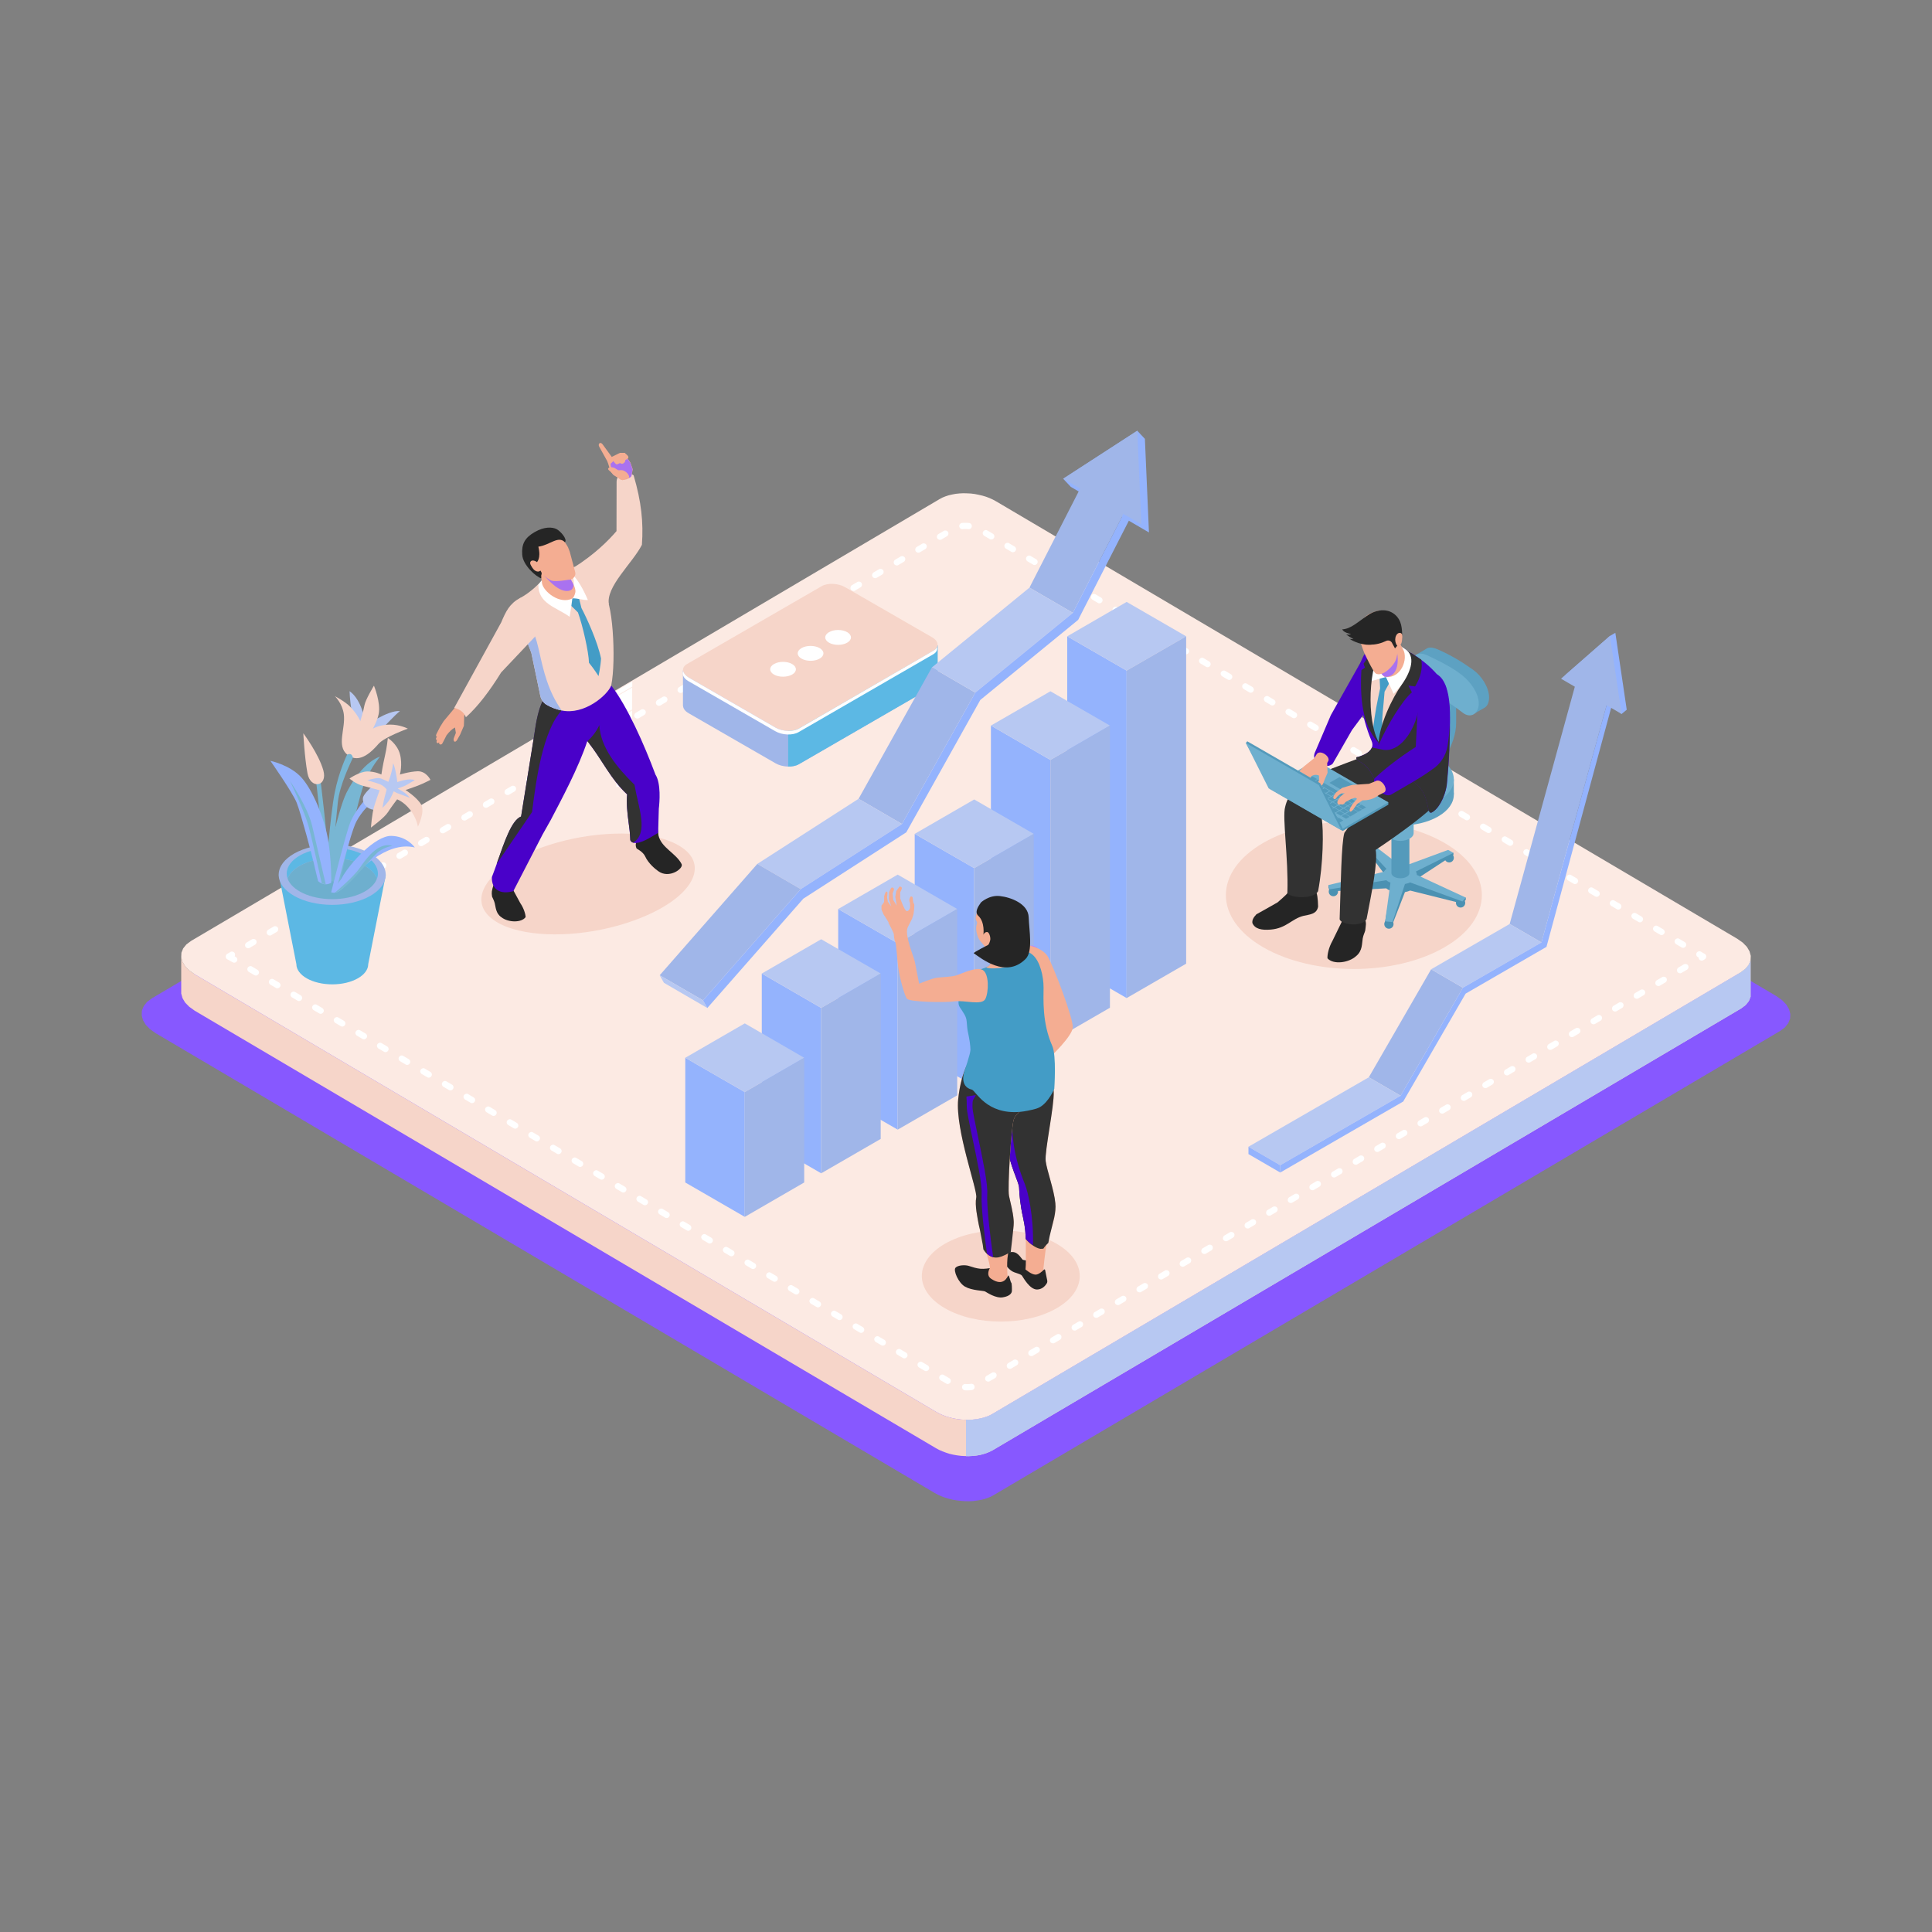 <svg xmlns="http://www.w3.org/2000/svg" enable-background="new 0 0 2000 2000" viewBox="0 0 2000 2000" id="MarketingData"><rect x="0" y="0" width="2000" height="2000" fill="#808080" stroke="none"/><polygon fill="#8758ff" fill-rule="evenodd" points="157.3 1033.4 971.3 553 974.4 551.3 977.7 550 981.3 548.8 985 547.9 988.9 547.2 992.9 546.8 997 546.6 1001.2 546.7 1005.4 547 1009.6 547.5 1013.7 548.2 1017.8 549.2 1021.8 550.4 1025.6 551.8 1029.3 553.5 1032.8 555.4 1838.6 1031 1844.6 1035.2 1849.1 1039.8 1852 1044.7 1853.3 1049.6 1853.1 1054.5 1851.2 1059.2 1847.8 1063.5 1842.7 1067.3 1028.7 1547.7 1025.6 1549.4 1022.3 1550.7 1018.7 1551.9 1015 1552.8 1011.1 1553.4 1007.1 1553.9 1003 1554.1 998.8 1554 994.6 1553.7 990.4 1553.2 986.3 1552.5 982.2 1551.5 978.2 1550.3 974.4 1548.9 970.7 1547.2 967.2 1545.3 161.4 1069.7 155.4 1065.5 150.9 1060.9 148 1056 146.7 1051.1 146.9 1046.2 148.8 1041.5 152.2 1037.2" clip-rule="evenodd" class="colore5e8e5 svgShape"></polygon><polygon fill="#f6d5c9" fill-rule="evenodd" points="1812.2 1031.8 1812.2 994.2 1810.4 998.6 1807.1 1002.7 1802.3 1006.4 1027.4 1463.7 1024.4 1465.3 1021.2 1466.6 1017.8 1467.7 1014.3 1468.5 1010.6 1469.2 1006.7 1469.6 1002.8 1469.8 998.9 1469.7 994.9 1469.5 990.9 1469 986.9 1468.3 983 1467.3 979.3 1466.2 975.6 1464.8 972.1 1463.2 968.8 1461.4 201.6 1008.6 195.9 1004.6 191.6 1000.2 188.9 995.6 187.6 990.9 187.6 1028.5 188.9 1033.2 191.6 1037.8 195.9 1042.2 201.6 1046.3 968.8 1499.1 972.1 1500.9 975.6 1502.4 979.3 1503.8 983 1505 986.9 1505.9 990.9 1506.6 994.9 1507.1 998.9 1507.3 1002.8 1507.4 1006.7 1507.2 1010.6 1506.8 1014.3 1506.2 1017.8 1505.3 1021.2 1504.2 1024.4 1502.9 1027.4 1501.4 1802.3 1044 1807.1 1040.4 1810.4 1036.3" clip-rule="evenodd" class="colorc9e3f6 svgShape"></polygon><polygon fill="#fceae3" fill-rule="evenodd" points="197.7 974.1 972.6 516.7 975.6 515.1 978.8 513.8 982.2 512.7 985.7 511.9 989.4 511.2 993.3 510.8 997.2 510.6 1001.1 510.7 1005.1 510.9 1009.1 511.4 1013.1 512.2 1017 513.1 1020.7 514.2 1024.4 515.6 1027.9 517.2 1031.2 519 1798.4 971.8 1804.1 975.8 1808.4 980.2 1811.1 984.8 1812.4 989.5 1812.2 994.2 1810.4 998.6 1807.1 1002.7 1802.3 1006.4 1027.4 1463.7 1024.4 1465.3 1021.2 1466.6 1017.8 1467.7 1014.3 1468.5 1010.6 1469.2 1006.7 1469.6 1002.8 1469.8 998.9 1469.7 994.9 1469.5 990.9 1469 986.9 1468.3 983 1467.3 979.3 1466.2 975.6 1464.8 972.1 1463.2 968.8 1461.4 201.6 1008.6 195.9 1004.6 191.6 1000.2 188.9 995.6 187.6 990.9 187.8 986.2 189.6 981.8 192.9 977.7" clip-rule="evenodd" class="colore3f3fc svgShape"></polygon><path fill="#ffffff" fill-rule="evenodd" d="M235.2,993L235.2,993l-0.2-0.1l-0.2-0.1l-0.1-0.1l-0.1-0.1l-0.1-0.1l-0.1-0.1l-0.1-0.2l-0.1-0.2l0,0
				l-0.1-0.1l-0.1-0.1l-0.1-0.2l0-0.1l-0.1-0.2l0-0.1l0-0.1l0,0c-0.1-0.2-0.1-0.4-0.1-0.7v-0.2c0-0.2,0-0.5,0.1-0.7l0,0l0-0.1l0-0.1
				l0.1-0.2l0-0.1l0.1-0.2l0.1-0.1l0.1-0.1l0,0l0-0.1l0-0.1l0.1-0.1l0.1-0.1l0-0.1l0.1-0.1l0,0l0.1-0.1l0.2-0.2l0.1-0.1l0.1-0.1l0,0
				l0.1,0l0.2-0.1l3.2-1.9c1.5-0.9,3.5-0.4,4.4,1.1c0.6,1.1,0.6,2.3,0,3.3l1.2,0.7c1.5,0.9,2.1,2.9,1.1,4.4
				c-0.9,1.5-2.9,2.1-4.4,1.1L235.2,993L235.2,993z M258.5,981.2c-1.5,0.9-3.5,0.4-4.4-1.1c-0.9-1.5-0.4-3.5,1.1-4.4l5.6-3.3
				c1.5-0.9,3.5-0.4,4.4,1.1c0.9,1.5,0.4,3.5-1.1,4.4L258.5,981.2L258.5,981.2z M280.9,968c-1.5,0.9-3.5,0.4-4.4-1.1
				c-0.9-1.5-0.4-3.5,1.1-4.4l5.6-3.3c1.5-0.9,3.5-0.4,4.4,1.1c0.9,1.5,0.4,3.5-1.1,4.4L280.9,968L280.9,968z M303.3,954.8
				c-1.5,0.9-3.5,0.4-4.4-1.1c-0.9-1.5-0.4-3.5,1.1-4.4l5.6-3.3c1.5-0.9,3.5-0.4,4.4,1.1c0.9,1.5,0.4,3.5-1.1,4.4L303.3,954.8
				L303.3,954.8z M325.7,941.5c-1.5,0.9-3.5,0.4-4.4-1.1c-0.9-1.5-0.4-3.5,1.1-4.4l5.6-3.3c1.5-0.9,3.5-0.4,4.4,1.1
				c0.9,1.5,0.4,3.5-1.1,4.4L325.7,941.5L325.7,941.5z M348.1,928.3c-1.5,0.9-3.5,0.4-4.4-1.1c-0.9-1.5-0.4-3.5,1.1-4.4l5.6-3.3
				c1.5-0.9,3.5-0.4,4.4,1.1c0.9,1.5,0.4,3.5-1.1,4.4L348.1,928.3L348.1,928.3z M370.4,915.1c-1.5,0.9-3.5,0.4-4.4-1.1
				c-0.9-1.5-0.4-3.5,1.1-4.4l5.6-3.3c1.5-0.9,3.5-0.4,4.4,1.1c0.9,1.5,0.4,3.5-1.1,4.4L370.4,915.1L370.4,915.1z M392.8,901.9
				c-1.5,0.9-3.5,0.4-4.4-1.1c-0.9-1.5-0.4-3.5,1.1-4.4l5.6-3.3c1.5-0.9,3.5-0.4,4.4,1.1c0.9,1.5,0.4,3.5-1.1,4.4L392.8,901.9
				L392.8,901.9z M415.2,888.7c-1.5,0.9-3.5,0.4-4.4-1.1c-0.9-1.5-0.4-3.5,1.1-4.4l5.6-3.3c1.5-0.9,3.5-0.4,4.4,1.1
				c0.9,1.5,0.4,3.5-1.1,4.4L415.2,888.7L415.2,888.7z M437.6,875.5c-1.5,0.9-3.5,0.4-4.4-1.1c-0.9-1.5-0.4-3.5,1.1-4.4l5.6-3.3
				c1.5-0.9,3.5-0.4,4.4,1.1c0.9,1.5,0.4,3.5-1.1,4.4L437.6,875.5L437.6,875.5z M460,862.2c-1.5,0.9-3.5,0.4-4.4-1.1
				c-0.9-1.5-0.4-3.5,1.1-4.4l5.6-3.3c1.5-0.9,3.5-0.4,4.4,1.1c0.9,1.5,0.4,3.5-1.1,4.4L460,862.2L460,862.2z M482.4,849
				c-1.5,0.9-3.5,0.4-4.4-1.1c-0.9-1.5-0.4-3.5,1.1-4.4l5.6-3.3c1.5-0.9,3.5-0.4,4.4,1.1c0.9,1.5,0.4,3.5-1.1,4.4L482.4,849
				L482.4,849z M504.7,835.8c-1.5,0.9-3.5,0.4-4.4-1.1c-0.9-1.5-0.4-3.5,1.1-4.4l5.6-3.3c1.5-0.9,3.5-0.4,4.4,1.1
				c0.9,1.5,0.4,3.5-1.1,4.4L504.7,835.8L504.7,835.8z M527.1,822.6c-1.5,0.9-3.5,0.4-4.4-1.1c-0.9-1.5-0.4-3.5,1.1-4.4l5.6-3.3
				c1.5-0.9,3.5-0.4,4.4,1.1c0.9,1.5,0.4,3.5-1.1,4.4L527.1,822.6L527.1,822.6z M549.5,809.4c-1.5,0.9-3.5,0.4-4.4-1.1
				c-0.9-1.5-0.4-3.5,1.1-4.4l5.6-3.3c1.5-0.9,3.5-0.4,4.4,1.1c0.9,1.5,0.4,3.5-1.1,4.4L549.5,809.4L549.5,809.4z M571.9,796.2
				c-1.5,0.9-3.5,0.4-4.4-1.1c-0.9-1.5-0.4-3.5,1.1-4.4l5.6-3.3c1.5-0.9,3.5-0.4,4.4,1.1c0.9,1.5,0.4,3.5-1.1,4.4L571.9,796.2
				L571.9,796.2z M594.3,783c-1.5,0.9-3.5,0.4-4.4-1.1c-0.9-1.5-0.4-3.5,1.1-4.4l5.6-3.3c1.5-0.9,3.5-0.4,4.4,1.1
				c0.9,1.5,0.4,3.5-1.1,4.4L594.3,783L594.3,783z M616.6,769.8c-1.5,0.9-3.5,0.4-4.4-1.1c-0.9-1.5-0.4-3.5,1.1-4.4l5.6-3.3
				c1.5-0.9,3.5-0.4,4.4,1.1c0.9,1.5,0.4,3.5-1.1,4.4L616.6,769.8L616.6,769.8z M639,756.6c-1.5,0.9-3.5,0.4-4.4-1.1
				c-0.9-1.5-0.4-3.5,1.1-4.4l5.6-3.3c1.5-0.9,3.5-0.4,4.4,1.1c0.9,1.5,0.4,3.5-1.1,4.4L639,756.6L639,756.6z M661.4,743.4
				c-1.5,0.9-3.5,0.4-4.4-1.1c-0.9-1.5-0.4-3.5,1.1-4.4l5.6-3.3c1.5-0.9,3.5-0.4,4.4,1.1c0.9,1.5,0.4,3.5-1.1,4.4L661.4,743.4
				L661.4,743.4z M683.8,730.2c-1.5,0.9-3.5,0.4-4.4-1.1c-0.9-1.5-0.4-3.5,1.1-4.4l5.6-3.3c1.5-0.9,3.5-0.4,4.4,1.1
				c0.9,1.5,0.4,3.5-1.1,4.4L683.8,730.2L683.8,730.2z M706.2,716.9c-1.5,0.9-3.5,0.4-4.4-1.1c-0.9-1.5-0.4-3.5,1.1-4.4l5.6-3.3
				c1.5-0.9,3.5-0.4,4.4,1.1c0.9,1.5,0.4,3.5-1.1,4.4L706.2,716.9L706.2,716.9z M728.5,703.7c-1.5,0.9-3.5,0.4-4.4-1.1
				c-0.9-1.5-0.4-3.5,1.1-4.4l5.6-3.3c1.5-0.9,3.5-0.4,4.4,1.1c0.9,1.5,0.4,3.5-1.1,4.4L728.5,703.7L728.5,703.7z M750.9,690.5
				c-1.5,0.9-3.5,0.4-4.4-1.1c-0.9-1.5-0.4-3.5,1.1-4.4l5.6-3.3c1.5-0.9,3.5-0.4,4.4,1.1c0.9,1.5,0.4,3.5-1.1,4.4L750.9,690.5
				L750.9,690.5z M773.3,677.3c-1.5,0.9-3.5,0.4-4.4-1.1c-0.9-1.5-0.4-3.5,1.1-4.4l5.6-3.3c1.5-0.9,3.5-0.4,4.4,1.1
				c0.9,1.5,0.4,3.5-1.1,4.4L773.3,677.3L773.3,677.3z M795.7,664.1c-1.5,0.9-3.5,0.4-4.4-1.1c-0.9-1.5-0.4-3.5,1.1-4.4l5.6-3.3
				c1.5-0.9,3.5-0.4,4.4,1.1c0.9,1.5,0.4,3.5-1.1,4.4L795.7,664.1L795.7,664.1z M818.1,650.9c-1.5,0.9-3.5,0.4-4.4-1.1
				c-0.9-1.5-0.4-3.5,1.1-4.4l5.6-3.3c1.5-0.9,3.5-0.4,4.4,1.1c0.9,1.5,0.4,3.5-1.1,4.4L818.1,650.9L818.1,650.9z M840.4,637.7
				c-1.5,0.9-3.5,0.4-4.4-1.1c-0.9-1.5-0.4-3.5,1.1-4.4l5.6-3.3c1.5-0.9,3.5-0.4,4.4,1.1c0.9,1.5,0.4,3.5-1.1,4.4L840.4,637.7
				L840.4,637.7z M862.8,624.5c-1.5,0.9-3.5,0.4-4.4-1.1c-0.9-1.5-0.4-3.5,1.1-4.4l5.6-3.3c1.5-0.9,3.5-0.4,4.4,1.1
				c0.9,1.5,0.4,3.5-1.1,4.4L862.8,624.5L862.8,624.5z M885.2,611.3c-1.5,0.9-3.5,0.4-4.4-1.1c-0.9-1.5-0.4-3.5,1.1-4.4l5.6-3.3
				c1.5-0.9,3.5-0.4,4.4,1.1c0.9,1.5,0.4,3.5-1.1,4.4L885.2,611.3L885.2,611.3z M907.6,598.1c-1.5,0.9-3.5,0.4-4.4-1.1
				c-0.9-1.5-0.4-3.5,1.1-4.4l5.6-3.3c1.5-0.9,3.5-0.4,4.4,1.1c0.9,1.5,0.4,3.5-1.1,4.4L907.6,598.1L907.6,598.1z M930,584.9
				c-1.5,0.9-3.5,0.4-4.4-1.1c-0.9-1.5-0.4-3.5,1.1-4.4l5.6-3.3c1.5-0.9,3.5-0.4,4.4,1.1c0.9,1.5,0.4,3.5-1.1,4.4L930,584.9
				L930,584.9z M952.3,571.7c-1.5,0.9-3.5,0.4-4.4-1.1c-0.9-1.5-0.4-3.5,1.1-4.4l5.6-3.3c1.5-0.9,3.5-0.4,4.4,1.1
				c0.9,1.5,0.4,3.5-1.1,4.4L952.3,571.7L952.3,571.7z M974.7,558.4c-1.5,0.9-3.5,0.4-4.4-1.1c-0.9-1.5-0.4-3.5,1.1-4.4l5.6-3.3
				c1.5-0.9,3.5-0.4,4.4,1.1c0.9,1.5,0.4,3.5-1.1,4.4L974.7,558.4L974.7,558.4z M996.4,547.8c-1.8,0.1-3.3-1.3-3.4-3.1
				c-0.1-1.8,1.3-3.3,3.1-3.4l1.5-0.1l0.1,0h0l0.1,0l2.1,0l0.2,0l2.1,0.1l0.2,0l0.8,0.1c1.8,0.2,3,1.8,2.8,3.6
				c-0.2,1.8-1.8,3-3.6,2.8l-0.7-0.1l-1.9-0.1l-1.9,0L996.4,547.8L996.4,547.8z M1002.1,541.4l-0.4,6.5L1002.1,541.4L1002.1,541.4
				L1002.1,541.4z M1018.9,554.7c-1.5-0.9-2.1-2.9-1.1-4.4c0.9-1.5,2.9-2.1,4.4-1.1l5.6,3.3c1.5,0.9,2.1,2.9,1.1,4.4
				c-0.9,1.5-2.9,2.1-4.4,1.1L1018.9,554.7L1018.9,554.7z M1041.3,567.9c-1.5-0.9-2.1-2.9-1.1-4.4c0.9-1.5,2.9-2.1,4.4-1.1l5.6,3.3
				c1.5,0.9,2.1,2.9,1.1,4.4c-0.9,1.5-2.9,2.1-4.4,1.1L1041.3,567.9L1041.3,567.9z M1063.7,581.1c-1.5-0.9-2.1-2.9-1.1-4.4
				c0.9-1.5,2.9-2.1,4.4-1.1l5.6,3.3c1.5,0.9,2.1,2.9,1.1,4.4c-0.9,1.5-2.9,2.1-4.4,1.1L1063.7,581.1L1063.7,581.1z M1086.1,594.4
				c-1.5-0.9-2.1-2.9-1.1-4.4c0.9-1.5,2.9-2.1,4.4-1.1l5.6,3.3c1.5,0.9,2.1,2.9,1.1,4.4c-0.9,1.5-2.9,2.1-4.4,1.1L1086.1,594.4
				L1086.1,594.4z M1108.5,607.6c-1.5-0.9-2.1-2.9-1.1-4.4c0.9-1.5,2.9-2.1,4.4-1.1l5.6,3.3c1.5,0.9,2.1,2.9,1.1,4.4
				c-0.9,1.5-2.9,2.1-4.4,1.1L1108.5,607.6L1108.5,607.6z M1130.9,620.8c-1.5-0.9-2.1-2.9-1.1-4.4c0.9-1.5,2.9-2.1,4.4-1.1l5.6,3.3
				c1.5,0.9,2.1,2.9,1.1,4.4c-0.9,1.5-2.9,2.1-4.4,1.1L1130.9,620.8L1130.9,620.8z M1153.2,634c-1.5-0.9-2.1-2.9-1.1-4.4
				c0.9-1.5,2.9-2.1,4.4-1.1l5.6,3.3c1.5,0.9,2.1,2.9,1.1,4.4c-0.9,1.5-2.9,2.1-4.4,1.1L1153.2,634L1153.2,634z M1175.6,647.2
				c-1.5-0.9-2.1-2.9-1.1-4.4c0.9-1.5,2.9-2.1,4.4-1.1l5.6,3.3c1.5,0.9,2.1,2.9,1.1,4.4c-0.9,1.5-2.9,2.1-4.4,1.1L1175.6,647.2
				L1175.6,647.2z M1198,660.4c-1.5-0.9-2.1-2.9-1.1-4.4c0.9-1.5,2.9-2.1,4.4-1.1l5.6,3.3c1.5,0.9,2.1,2.9,1.1,4.4
				c-0.9,1.5-2.9,2.1-4.4,1.1L1198,660.4L1198,660.4z M1220.4,673.6c-1.5-0.9-2.1-2.9-1.1-4.4c0.9-1.5,2.9-2.1,4.4-1.1l5.6,3.3
				c1.5,0.9,2.1,2.9,1.1,4.4c-0.9,1.5-2.9,2.1-4.4,1.1L1220.4,673.6L1220.4,673.6z M1242.8,686.9c-1.5-0.9-2.1-2.9-1.1-4.4
				c0.9-1.5,2.9-2.1,4.4-1.1l5.6,3.3c1.5,0.9,2.1,2.9,1.1,4.4c-0.9,1.5-2.9,2.1-4.4,1.1L1242.8,686.9L1242.8,686.9z M1265.2,700.1
				c-1.5-0.9-2.1-2.9-1.1-4.4c0.9-1.5,2.9-2.1,4.4-1.1l5.6,3.3c1.5,0.9,2.1,2.9,1.1,4.4c-0.9,1.5-2.9,2.1-4.4,1.1L1265.2,700.1
				L1265.2,700.1z M1287.5,713.3c-1.5-0.9-2.1-2.9-1.1-4.4c0.9-1.5,2.9-2.1,4.4-1.1l5.6,3.3c1.5,0.9,2.1,2.9,1.1,4.4
				c-0.9,1.5-2.9,2.1-4.4,1.1L1287.5,713.3L1287.5,713.3z M1309.9,726.5c-1.5-0.9-2.1-2.9-1.1-4.4c0.9-1.5,2.9-2.1,4.4-1.1l5.6,3.3
				c1.5,0.9,2.1,2.9,1.1,4.4c-0.9,1.5-2.9,2.1-4.4,1.1L1309.9,726.5L1309.9,726.5z M1332.3,739.7c-1.5-0.9-2.1-2.9-1.1-4.4
				c0.9-1.5,2.9-2.1,4.4-1.1l5.6,3.3c1.5,0.9,2.1,2.9,1.1,4.4c-0.9,1.5-2.9,2.1-4.4,1.1L1332.3,739.7L1332.3,739.7z M1354.7,752.9
				c-1.5-0.9-2.1-2.9-1.1-4.4c0.9-1.5,2.9-2.1,4.4-1.1l5.6,3.3c1.5,0.9,2.1,2.9,1.1,4.4c-0.9,1.5-2.9,2.1-4.4,1.1L1354.7,752.9
				L1354.7,752.9z M1377.1,766.1c-1.5-0.9-2.1-2.9-1.1-4.4c0.9-1.5,2.9-2.1,4.4-1.1l5.6,3.3c1.5,0.9,2.1,2.9,1.1,4.4
				c-0.9,1.5-2.9,2.1-4.4,1.1L1377.1,766.1L1377.1,766.1z M1399.4,779.3c-1.5-0.9-2.1-2.9-1.1-4.4c0.9-1.5,2.9-2.1,4.4-1.1l5.6,3.3
				c1.5,0.9,2.1,2.9,1.1,4.4c-0.9,1.5-2.9,2.1-4.4,1.1L1399.4,779.3L1399.4,779.3z M1421.8,792.5c-1.5-0.9-2.1-2.9-1.1-4.4
				c0.9-1.5,2.9-2.1,4.4-1.1l5.6,3.3c1.5,0.9,2.1,2.9,1.1,4.4c-0.9,1.5-2.9,2.1-4.4,1.1L1421.8,792.5L1421.8,792.5z M1444.2,805.7
				c-1.5-0.9-2.1-2.9-1.1-4.4c0.9-1.5,2.9-2.1,4.4-1.1l5.6,3.3c1.5,0.9,2.1,2.9,1.1,4.4c-0.9,1.5-2.9,2.1-4.4,1.1L1444.2,805.7
				L1444.2,805.7z M1466.6,819c-1.5-0.9-2.1-2.9-1.1-4.4c0.9-1.5,2.9-2.1,4.4-1.1l5.6,3.3c1.5,0.9,2.1,2.9,1.1,4.4
				c-0.9,1.5-2.9,2.1-4.4,1.1L1466.6,819L1466.6,819z M1489,832.2c-1.5-0.9-2.1-2.9-1.1-4.4c0.9-1.5,2.9-2.1,4.4-1.1l5.6,3.3
				c1.5,0.9,2.1,2.9,1.1,4.4c-0.9,1.5-2.9,2.1-4.4,1.1L1489,832.2L1489,832.2z M1511.3,845.4c-1.5-0.9-2.1-2.9-1.1-4.4
				c0.9-1.5,2.9-2.1,4.4-1.1l5.6,3.3c1.5,0.9,2.1,2.9,1.1,4.4c-0.9,1.5-2.9,2.1-4.4,1.1L1511.3,845.4L1511.3,845.4z M1533.7,858.6
				c-1.5-0.9-2.1-2.9-1.1-4.4c0.9-1.5,2.9-2.1,4.4-1.1l5.6,3.3c1.5,0.9,2.1,2.9,1.1,4.4c-0.9,1.5-2.9,2.1-4.4,1.1L1533.7,858.6
				L1533.7,858.6z M1556.1,871.8c-1.5-0.9-2.1-2.9-1.1-4.4c0.9-1.5,2.9-2.1,4.4-1.1l5.6,3.3c1.5,0.9,2.1,2.9,1.1,4.4
				c-0.9,1.5-2.9,2.1-4.4,1.1L1556.1,871.8L1556.1,871.8z M1578.5,885c-1.5-0.9-2.1-2.9-1.1-4.4c0.9-1.5,2.9-2.1,4.4-1.1l5.6,3.3
				c1.5,0.9,2.1,2.9,1.1,4.4c-0.9,1.5-2.9,2.1-4.4,1.1L1578.5,885L1578.5,885z M1600.9,898.2c-1.5-0.9-2.1-2.9-1.1-4.4
				c0.9-1.5,2.9-2.1,4.4-1.1l5.6,3.3c1.5,0.9,2.1,2.9,1.1,4.4c-0.9,1.5-2.9,2.1-4.4,1.1L1600.9,898.2L1600.9,898.2z M1623.2,911.4
				c-1.5-0.9-2.1-2.9-1.1-4.4c0.9-1.5,2.9-2.1,4.4-1.1l5.6,3.3c1.5,0.9,2.1,2.9,1.1,4.4c-0.9,1.5-2.9,2.1-4.4,1.1L1623.2,911.4
				L1623.2,911.4z M1645.6,924.6c-1.5-0.9-2.1-2.9-1.1-4.4c0.9-1.5,2.9-2.1,4.4-1.1l5.6,3.3c1.5,0.9,2.1,2.9,1.1,4.4
				c-0.9,1.5-2.9,2.1-4.4,1.1L1645.6,924.6L1645.6,924.6z M1668,937.8c-1.5-0.9-2.1-2.9-1.1-4.4c0.9-1.5,2.9-2.1,4.4-1.1l5.6,3.3
				c1.5,0.9,2.1,2.9,1.1,4.4c-0.9,1.5-2.9,2.1-4.4,1.1L1668,937.8L1668,937.8z M1690.4,951c-1.5-0.9-2.1-2.9-1.1-4.4
				c0.9-1.5,2.9-2.1,4.4-1.1l5.6,3.3c1.5,0.9,2.1,2.9,1.1,4.4c-0.9,1.5-2.9,2.1-4.4,1.1L1690.4,951L1690.4,951z M1712.8,964.2
				c-1.5-0.9-2.1-2.9-1.1-4.4c0.9-1.5,2.9-2.1,4.4-1.1l5.6,3.3c1.5,0.9,2.1,2.9,1.1,4.4c-0.9,1.5-2.9,2.1-4.4,1.1L1712.8,964.2
				L1712.8,964.2z M1735.1,977.4c-1.5-0.9-2.1-2.9-1.1-4.4c0.9-1.5,2.9-2.1,4.4-1.1l5.6,3.3c1.5,0.9,2.1,2.9,1.1,4.4
				c-0.9,1.5-2.9,2.1-4.4,1.1L1735.1,977.4L1735.1,977.4z M1757.5,990.7c-1.5-0.9-2.1-2.9-1.1-4.4c0.9-1.5,2.9-2.1,4.4-1.1l4,2.3
				c0.5,0.3,0.9,0.7,1.1,1.1c0.9,1.5,0.4,3.5-1.1,4.4l-1.6,1c-1.5,0.9-3.5,0.4-4.4-1.1c-0.3-0.5-0.5-1.1-0.4-1.7L1757.5,990.7
				L1757.5,990.7z M1743.1,998.3c1.5-0.9,3.5-0.4,4.4,1.1c0.9,1.5,0.4,3.5-1.1,4.4l-5.6,3.3c-1.5,0.9-3.5,0.4-4.4-1.1
				c-0.9-1.5-0.4-3.5,1.1-4.4L1743.1,998.3L1743.1,998.3z M1720.7,1011.5c1.5-0.9,3.5-0.4,4.4,1.1c0.9,1.5,0.4,3.5-1.1,4.4l-5.6,3.3
				c-1.5,0.9-3.5,0.4-4.4-1.1c-0.9-1.5-0.4-3.5,1.1-4.4L1720.7,1011.5L1720.7,1011.5z M1698.3,1024.7c1.5-0.9,3.5-0.4,4.4,1.1
				c0.9,1.5,0.4,3.5-1.1,4.4l-5.6,3.3c-1.5,0.9-3.5,0.4-4.4-1.1c-0.9-1.5-0.4-3.5,1.1-4.4L1698.3,1024.7L1698.3,1024.7z
				 M1675.9,1037.9c1.5-0.9,3.5-0.4,4.4,1.1c0.9,1.5,0.4,3.5-1.1,4.4l-5.6,3.3c-1.5,0.9-3.5,0.4-4.4-1.1c-0.9-1.5-0.4-3.5,1.1-4.4
				L1675.9,1037.9L1675.9,1037.9z M1653.6,1051.1c1.5-0.9,3.5-0.4,4.4,1.1c0.9,1.5,0.4,3.5-1.1,4.4l-5.6,3.3
				c-1.5,0.9-3.5,0.4-4.4-1.1c-0.9-1.5-0.4-3.5,1.1-4.4L1653.6,1051.1L1653.6,1051.1z M1631.2,1064.4c1.5-0.9,3.5-0.4,4.4,1.1
				c0.9,1.5,0.4,3.5-1.1,4.4l-5.6,3.3c-1.5,0.9-3.5,0.4-4.4-1.1c-0.9-1.5-0.4-3.5,1.1-4.4L1631.2,1064.4L1631.2,1064.4z
				 M1608.8,1077.6c1.5-0.9,3.5-0.4,4.4,1.1c0.9,1.5,0.4,3.5-1.1,4.4l-5.6,3.3c-1.5,0.9-3.5,0.4-4.4-1.1c-0.9-1.5-0.4-3.5,1.1-4.4
				L1608.8,1077.6L1608.8,1077.6z M1586.4,1090.8c1.5-0.9,3.5-0.4,4.4,1.1c0.9,1.5,0.4,3.5-1.1,4.4l-5.6,3.3
				c-1.5,0.9-3.5,0.4-4.4-1.1c-0.9-1.5-0.4-3.5,1.1-4.4L1586.4,1090.8L1586.4,1090.8z M1564,1104c1.5-0.9,3.5-0.4,4.4,1.1
				c0.9,1.5,0.4,3.5-1.1,4.4l-5.6,3.3c-1.5,0.9-3.5,0.4-4.4-1.1c-0.9-1.5-0.4-3.5,1.1-4.4L1564,1104L1564,1104z M1541.6,1117.2
				c1.5-0.9,3.5-0.4,4.4,1.1c0.9,1.5,0.4,3.5-1.1,4.4l-5.6,3.3c-1.5,0.9-3.5,0.4-4.4-1.1c-0.9-1.5-0.4-3.5,1.1-4.4L1541.6,1117.2
				L1541.6,1117.2z M1519.3,1130.4c1.5-0.9,3.5-0.4,4.4,1.1c0.9,1.5,0.4,3.5-1.1,4.4l-5.6,3.3c-1.5,0.9-3.5,0.4-4.4-1.1
				c-0.9-1.5-0.4-3.5,1.1-4.4L1519.3,1130.4L1519.3,1130.4z M1496.9,1143.6c1.5-0.9,3.5-0.4,4.4,1.1c0.9,1.5,0.4,3.5-1.1,4.4
				l-5.6,3.3c-1.5,0.9-3.5,0.4-4.4-1.1c-0.9-1.5-0.4-3.5,1.1-4.4L1496.9,1143.6L1496.9,1143.6z M1474.5,1156.8
				c1.5-0.9,3.5-0.4,4.4,1.1c0.9,1.5,0.4,3.5-1.1,4.4l-5.6,3.3c-1.5,0.9-3.5,0.4-4.4-1.1c-0.9-1.5-0.4-3.5,1.1-4.4L1474.5,1156.8
				L1474.5,1156.8z M1452.1,1170c1.5-0.9,3.5-0.4,4.4,1.1c0.9,1.5,0.4,3.5-1.1,4.4l-5.6,3.3c-1.5,0.9-3.5,0.4-4.4-1.1
				c-0.9-1.5-0.4-3.5,1.1-4.4L1452.1,1170L1452.1,1170z M1429.7,1183.3c1.5-0.9,3.5-0.4,4.4,1.1c0.9,1.5,0.4,3.5-1.1,4.4l-5.6,3.3
				c-1.5,0.9-3.5,0.4-4.4-1.1c-0.9-1.5-0.4-3.5,1.1-4.4L1429.7,1183.3L1429.7,1183.3z M1407.4,1196.5c1.5-0.9,3.5-0.4,4.4,1.1
				c0.9,1.5,0.4,3.5-1.1,4.4l-5.6,3.3c-1.5,0.9-3.5,0.4-4.4-1.1c-0.9-1.5-0.4-3.5,1.1-4.4L1407.4,1196.5L1407.4,1196.5z
				 M1385,1209.7c1.5-0.9,3.5-0.4,4.4,1.1c0.9,1.5,0.4,3.5-1.1,4.4l-5.6,3.3c-1.5,0.9-3.5,0.4-4.4-1.1c-0.9-1.5-0.4-3.5,1.1-4.4
				L1385,1209.7L1385,1209.7z M1362.6,1222.9c1.5-0.9,3.5-0.4,4.4,1.1c0.9,1.5,0.4,3.5-1.1,4.4l-5.6,3.3c-1.5,0.9-3.5,0.4-4.4-1.1
				c-0.9-1.5-0.4-3.5,1.1-4.4L1362.6,1222.9L1362.6,1222.9z M1340.2,1236.1c1.5-0.9,3.5-0.4,4.4,1.1c0.9,1.5,0.4,3.5-1.1,4.4
				l-5.6,3.3c-1.5,0.9-3.5,0.4-4.4-1.1c-0.9-1.5-0.4-3.5,1.1-4.4L1340.2,1236.1L1340.2,1236.1z M1317.8,1249.3
				c1.5-0.9,3.5-0.4,4.4,1.1c0.9,1.5,0.4,3.5-1.1,4.4l-5.6,3.3c-1.5,0.9-3.5,0.4-4.4-1.1c-0.9-1.5-0.4-3.5,1.1-4.4L1317.8,1249.3
				L1317.8,1249.3z M1295.5,1262.5c1.5-0.9,3.5-0.4,4.4,1.1c0.9,1.5,0.4,3.5-1.1,4.4l-5.6,3.3c-1.5,0.9-3.5,0.4-4.4-1.1
				c-0.9-1.5-0.4-3.5,1.1-4.4L1295.5,1262.5L1295.5,1262.5z M1273.1,1275.7c1.5-0.9,3.5-0.4,4.4,1.1c0.9,1.5,0.4,3.5-1.1,4.4
				l-5.6,3.3c-1.5,0.9-3.5,0.4-4.4-1.1c-0.9-1.5-0.4-3.5,1.1-4.4L1273.1,1275.7L1273.1,1275.7z M1250.7,1288.9
				c1.5-0.9,3.5-0.4,4.4,1.1c0.9,1.5,0.4,3.5-1.1,4.4l-5.6,3.3c-1.5,0.9-3.5,0.4-4.4-1.1c-0.9-1.5-0.4-3.5,1.1-4.4L1250.7,1288.9
				L1250.7,1288.9z M1228.3,1302.1c1.5-0.9,3.5-0.4,4.4,1.1c0.9,1.5,0.4,3.5-1.1,4.4l-5.6,3.3c-1.5,0.9-3.5,0.4-4.4-1.1
				c-0.9-1.5-0.4-3.5,1.1-4.4L1228.3,1302.1L1228.3,1302.1z M1205.9,1315.3c1.5-0.9,3.5-0.4,4.4,1.1c0.9,1.5,0.4,3.5-1.1,4.4
				l-5.6,3.3c-1.5,0.9-3.5,0.4-4.4-1.1c-0.9-1.5-0.4-3.5,1.1-4.4L1205.9,1315.3L1205.9,1315.3z M1183.6,1328.6
				c1.5-0.9,3.5-0.4,4.4,1.1c0.9,1.5,0.4,3.5-1.1,4.4l-5.6,3.3c-1.5,0.9-3.5,0.4-4.4-1.1c-0.9-1.5-0.4-3.5,1.1-4.4L1183.6,1328.6
				L1183.6,1328.6z M1161.2,1341.8c1.5-0.9,3.5-0.4,4.4,1.1c0.9,1.5,0.4,3.5-1.1,4.4l-5.6,3.3c-1.5,0.9-3.5,0.4-4.4-1.1
				c-0.9-1.5-0.4-3.5,1.1-4.4L1161.2,1341.8L1161.2,1341.8z M1138.8,1355c1.5-0.9,3.5-0.4,4.4,1.1c0.9,1.5,0.4,3.5-1.1,4.4l-5.6,3.3
				c-1.5,0.9-3.5,0.4-4.4-1.1c-0.9-1.5-0.4-3.5,1.1-4.4L1138.8,1355L1138.8,1355z M1116.4,1368.2c1.5-0.9,3.5-0.4,4.4,1.1
				c0.9,1.5,0.4,3.5-1.1,4.4l-5.6,3.3c-1.5,0.9-3.5,0.4-4.4-1.1c-0.9-1.5-0.4-3.5,1.1-4.4L1116.4,1368.2L1116.4,1368.2z
				 M1094,1381.4c1.5-0.9,3.5-0.4,4.4,1.1c0.9,1.5,0.4,3.5-1.1,4.4l-5.6,3.3c-1.5,0.9-3.5,0.4-4.4-1.1c-0.9-1.5-0.4-3.5,1.1-4.4
				L1094,1381.4L1094,1381.4z M1071.6,1394.6c1.5-0.9,3.5-0.4,4.4,1.1c0.9,1.5,0.4,3.5-1.1,4.4l-5.6,3.3c-1.5,0.9-3.5,0.4-4.4-1.1
				c-0.9-1.5-0.4-3.5,1.1-4.4L1071.6,1394.6L1071.6,1394.6z M1049.3,1407.8c1.5-0.9,3.5-0.4,4.4,1.1c0.9,1.5,0.4,3.5-1.1,4.4
				l-5.6,3.3c-1.5,0.9-3.5,0.4-4.4-1.1c-0.9-1.5-0.4-3.5,1.1-4.4L1049.3,1407.8L1049.3,1407.8z M1026.9,1421
				c1.5-0.9,3.5-0.4,4.4,1.1c0.9,1.5,0.4,3.5-1.1,4.4l-5.6,3.3c-1.5,0.9-3.5,0.4-4.4-1.1c-0.9-1.5-0.4-3.5,1.1-4.4L1026.9,1421
				L1026.9,1421z M1005.3,1432.5c1.8-0.2,3.4,1.1,3.6,2.9c0.2,1.8-1.1,3.4-2.9,3.6l-1.5,0.2l-0.1,0l-0.1,0l-1.9,0.1l-0.1,0h0l-0.1,0
				l-2.1,0l-0.2,0l-1-0.1c-1.8-0.1-3.1-1.7-3-3.5c0.1-1.8,1.7-3.1,3.5-3l0.9,0.1l1.9,0l1.7-0.1L1005.3,1432.5L1005.3,1432.5z
				 M982.7,1426.7c1.5,0.9,2.1,2.9,1.1,4.4c-0.9,1.5-2.9,2.1-4.4,1.1l-5.6-3.3c-1.5-0.9-2.1-2.9-1.1-4.4c0.9-1.5,2.9-2.1,4.4-1.1
				L982.7,1426.7L982.7,1426.7z M960.3,1413.4c1.5,0.9,2.1,2.9,1.1,4.4c-0.9,1.5-2.9,2.1-4.4,1.1l-5.6-3.3c-1.5-0.9-2.1-2.9-1.1-4.4
				c0.9-1.5,2.9-2.1,4.4-1.1L960.3,1413.4L960.3,1413.4z M937.9,1400.2c1.5,0.9,2.1,2.9,1.1,4.4s-2.9,2.1-4.4,1.1l-5.6-3.3
				c-1.5-0.9-2.1-2.9-1.1-4.4c0.9-1.5,2.9-2.1,4.4-1.1L937.9,1400.2L937.9,1400.2z M915.5,1387c1.5,0.9,2.1,2.9,1.1,4.4
				c-0.9,1.5-2.9,2.1-4.4,1.1l-5.6-3.3c-1.5-0.9-2.1-2.9-1.1-4.4c0.9-1.5,2.9-2.1,4.4-1.1L915.5,1387L915.5,1387z M893.1,1373.8
				c1.5,0.9,2.1,2.9,1.1,4.4c-0.9,1.5-2.9,2.1-4.4,1.1l-5.6-3.3c-1.5-0.9-2.1-2.9-1.1-4.4c0.9-1.5,2.9-2.1,4.4-1.1L893.1,1373.8
				L893.1,1373.8z M870.7,1360.6c1.5,0.9,2.1,2.9,1.1,4.4c-0.9,1.5-2.9,2.1-4.4,1.1l-5.6-3.3c-1.5-0.9-2.1-2.9-1.1-4.4
				c0.9-1.5,2.9-2.1,4.4-1.1L870.7,1360.6L870.7,1360.6z M848.4,1347.4c1.5,0.9,2.1,2.9,1.1,4.4c-0.9,1.5-2.9,2.1-4.4,1.1l-5.6-3.3
				c-1.5-0.9-2.1-2.9-1.1-4.4c0.9-1.5,2.9-2.1,4.4-1.1L848.4,1347.4L848.4,1347.4z M826,1334.1c1.5,0.9,2.1,2.9,1.1,4.4
				c-0.9,1.5-2.9,2.1-4.4,1.1l-5.6-3.3c-1.5-0.9-2.1-2.9-1.1-4.4c0.9-1.5,2.9-2.1,4.4-1.1L826,1334.1L826,1334.1z M803.6,1320.9
				c1.5,0.9,2.1,2.9,1.1,4.4s-2.9,2.1-4.4,1.1l-5.6-3.3c-1.5-0.9-2.1-2.9-1.1-4.4c0.9-1.5,2.9-2.1,4.4-1.1L803.6,1320.9
				L803.6,1320.9z M781.2,1307.7c1.5,0.9,2.1,2.9,1.1,4.4c-0.9,1.5-2.9,2.1-4.4,1.1l-5.6-3.3c-1.5-0.9-2.1-2.9-1.1-4.4
				c0.9-1.5,2.9-2.1,4.4-1.1L781.2,1307.7L781.2,1307.7z M758.8,1294.5c1.5,0.9,2.1,2.9,1.1,4.4c-0.9,1.5-2.9,2.1-4.4,1.1l-5.6-3.3
				c-1.5-0.9-2.1-2.9-1.1-4.4s2.9-2.1,4.4-1.1L758.8,1294.5L758.8,1294.5z M736.4,1281.3c1.5,0.9,2.1,2.9,1.1,4.4
				c-0.9,1.5-2.9,2.1-4.4,1.1l-5.6-3.3c-1.5-0.9-2.1-2.9-1.1-4.4c0.9-1.5,2.9-2.1,4.4-1.1L736.4,1281.3L736.4,1281.3z M714.1,1268.1
				c1.5,0.9,2.1,2.9,1.1,4.4c-0.9,1.5-2.9,2.1-4.4,1.1l-5.6-3.3c-1.5-0.9-2.1-2.9-1.1-4.4c0.9-1.5,2.9-2.1,4.4-1.1L714.1,1268.1
				L714.1,1268.1z M691.7,1254.9c1.5,0.9,2.1,2.9,1.1,4.4c-0.9,1.5-2.9,2.1-4.4,1.1l-5.6-3.3c-1.5-0.9-2.1-2.9-1.1-4.4
				s2.9-2.1,4.4-1.1L691.7,1254.9L691.7,1254.9z M669.3,1241.7c1.5,0.9,2.1,2.9,1.1,4.4c-0.9,1.5-2.9,2.1-4.4,1.1l-5.6-3.3
				c-1.5-0.9-2.1-2.9-1.1-4.4c0.9-1.5,2.9-2.1,4.4-1.1L669.3,1241.7L669.3,1241.7z M646.9,1228.5c1.5,0.9,2.1,2.9,1.1,4.4
				c-0.9,1.5-2.9,2.1-4.4,1.1l-5.6-3.3c-1.5-0.9-2.1-2.9-1.1-4.4c0.9-1.5,2.9-2.1,4.4-1.1L646.9,1228.5L646.9,1228.5z M624.5,1215.2
				c1.5,0.9,2.1,2.9,1.1,4.4c-0.9,1.5-2.9,2.1-4.4,1.1l-5.6-3.3c-1.5-0.9-2.1-2.9-1.1-4.4c0.9-1.5,2.9-2.1,4.4-1.1L624.5,1215.2
				L624.5,1215.2z M602.2,1202c1.5,0.9,2.1,2.9,1.1,4.4c-0.9,1.5-2.9,2.1-4.4,1.1l-5.6-3.3c-1.5-0.9-2.1-2.9-1.1-4.4
				c0.9-1.5,2.9-2.1,4.4-1.1L602.2,1202L602.2,1202z M579.8,1188.8c1.5,0.9,2.1,2.9,1.1,4.4c-0.9,1.5-2.9,2.1-4.4,1.1l-5.6-3.3
				c-1.5-0.9-2.1-2.9-1.1-4.4c0.9-1.5,2.9-2.1,4.4-1.1L579.8,1188.8L579.8,1188.8z M557.4,1175.6c1.5,0.9,2.1,2.9,1.1,4.4
				c-0.9,1.5-2.9,2.1-4.4,1.1l-5.6-3.3c-1.5-0.9-2.1-2.9-1.1-4.4c0.9-1.5,2.9-2.1,4.4-1.1L557.4,1175.6L557.4,1175.6z M535,1162.4
				c1.5,0.9,2.1,2.9,1.1,4.4c-0.9,1.5-2.9,2.1-4.4,1.1l-5.6-3.3c-1.5-0.9-2.1-2.9-1.1-4.4c0.9-1.5,2.9-2.1,4.4-1.1L535,1162.4
				L535,1162.4z M512.6,1149.2c1.5,0.9,2.1,2.9,1.1,4.4c-0.9,1.5-2.9,2.1-4.4,1.1l-5.6-3.3c-1.5-0.9-2.1-2.9-1.1-4.4
				c0.9-1.5,2.9-2.1,4.4-1.1L512.6,1149.2L512.6,1149.2z M490.3,1136c1.5,0.9,2.1,2.9,1.1,4.4c-0.9,1.5-2.9,2.1-4.4,1.1l-5.6-3.3
				c-1.5-0.9-2.1-2.9-1.1-4.4c0.9-1.5,2.9-2.1,4.4-1.1L490.3,1136L490.3,1136z M467.9,1122.8c1.5,0.9,2.1,2.9,1.1,4.4
				c-0.9,1.5-2.9,2.1-4.4,1.1l-5.6-3.3c-1.5-0.9-2.1-2.9-1.1-4.4c0.9-1.5,2.9-2.1,4.4-1.1L467.9,1122.8L467.9,1122.8z M445.5,1109.6
				c1.5,0.9,2.1,2.9,1.1,4.4c-0.9,1.5-2.9,2.1-4.4,1.1l-5.6-3.3c-1.5-0.9-2.1-2.9-1.1-4.4c0.9-1.5,2.9-2.1,4.4-1.1L445.5,1109.6
				L445.5,1109.6z M423.1,1096.4c1.5,0.9,2.1,2.9,1.1,4.4c-0.9,1.5-2.9,2.1-4.4,1.1l-5.6-3.3c-1.5-0.9-2.1-2.9-1.1-4.4
				c0.9-1.5,2.9-2.1,4.4-1.1L423.1,1096.4L423.1,1096.4z M400.7,1083.2c1.5,0.9,2.1,2.9,1.1,4.4c-0.9,1.5-2.9,2.1-4.4,1.1l-5.6-3.3
				c-1.5-0.9-2.1-2.9-1.1-4.4c0.9-1.5,2.9-2.1,4.4-1.1L400.7,1083.2L400.7,1083.2z M378.4,1069.9c1.5,0.9,2.1,2.9,1.1,4.4
				c-0.9,1.5-2.9,2.1-4.4,1.1l-5.6-3.3c-1.5-0.9-2.1-2.9-1.1-4.4c0.9-1.5,2.9-2.1,4.4-1.1L378.4,1069.9L378.4,1069.9z M356,1056.7
				c1.5,0.9,2.1,2.9,1.1,4.4c-0.9,1.5-2.9,2.1-4.4,1.1l-5.6-3.3c-1.5-0.9-2.1-2.9-1.1-4.4c0.9-1.5,2.9-2.1,4.4-1.1L356,1056.7
				L356,1056.7z M333.6,1043.5c1.5,0.9,2.1,2.9,1.1,4.4c-0.9,1.5-2.9,2.1-4.4,1.1l-5.6-3.3c-1.5-0.9-2.1-2.9-1.1-4.4
				c0.9-1.5,2.9-2.1,4.4-1.1L333.6,1043.5L333.6,1043.5z M311.2,1030.3c1.5,0.9,2.1,2.9,1.1,4.4c-0.9,1.5-2.9,2.1-4.4,1.1l-5.6-3.3
				c-1.5-0.9-2.1-2.9-1.1-4.4c0.9-1.5,2.9-2.1,4.4-1.1L311.2,1030.3L311.2,1030.3z M288.8,1017.1c1.5,0.9,2.1,2.9,1.1,4.4
				c-0.9,1.5-2.9,2.1-4.4,1.1l-5.6-3.3c-1.5-0.9-2.1-2.9-1.1-4.4c0.9-1.5,2.9-2.1,4.4-1.1L288.8,1017.1L288.8,1017.1z M266.5,1003.9
				c1.5,0.9,2.1,2.9,1.1,4.4c-0.9,1.5-2.9,2.1-4.4,1.1l-5.6-3.3c-1.5-0.9-2.1-2.9-1.1-4.4c0.9-1.5,2.9-2.1,4.4-1.1L266.5,1003.9z" clip-rule="evenodd" class="colorffffff svgShape"></path><polygon fill="#b7c8f2" fill-rule="evenodd" points="1802.3 1006.4 1027.4 1463.7 1024.4 1465.3 1021.2 1466.6 1017.8 1467.7 1014.3 1468.5 1010.6 1469.2 1006.7 1469.6 1002.8 1469.8 1000 1469.7 1000 1507.4 1002.8 1507.4 1006.7 1507.2 1010.6 1506.8 1014.3 1506.2 1017.8 1505.3 1021.2 1504.2 1024.4 1502.9 1027.4 1501.4 1802.3 1044 1807.1 1040.4 1810.4 1036.3 1812.2 1031.8 1812.2 994.2 1810.4 998.6 1807.1 1002.7" clip-rule="evenodd" class="colorb7d9f2 svgShape"></polygon><path fill="#f6d5c9" fill-rule="evenodd" d="M537.6 963.4c-9.5-2.2-17.9-5.4-24.5-9.6-30.5-19.3-12.4-52.2 40.4-73.7 41.4-16.7 91.9-21.4 126.4-13.4 9.6 2.2 17.9 5.4 24.5 9.6 30.5 19.2 12.5 52.2-40.4 73.6C622.6 966.8 572.2 971.5 537.6 963.4zM1401.5 1003.1c-33.9 0-67.8-7.5-93.7-22.4-51.7-29.9-51.7-78.3 0-108.2 25.9-14.9 59.8-22.4 93.7-22.4 33.9 0 67.8 7.5 93.7 22.4 51.7 29.9 51.8 78.4 0 108.2C1469.3 995.6 1435.4 1003.1 1401.5 1003.1zM1036 1368.1c-20.9 0-41.9-4.6-57.8-13.8-31.9-18.4-31.9-48.3 0-66.8 16-9.2 36.9-13.8 57.8-13.8 20.9 0 41.9 4.6 57.8 13.8 31.9 18.5 32 48.4 0 66.8C1077.9 1363.5 1056.9 1368.1 1036 1368.1z" clip-rule="evenodd" class="colorc9e3f6 svgShape"></path><path fill="#3c3c3c" fill-rule="evenodd" d="M681.2,879.4c-0.2,0-0.5-0.1-0.7-0.2l-3.6-2.1c-0.7-0.4-0.9-1.2-0.5-1.9c0.4-0.7,1.2-0.9,1.9-0.5l3.6,2.1
			c0.7,0.4,0.9,1.2,0.5,1.9C682.1,879.1,681.6,879.4,681.2,879.4z" clip-rule="evenodd" class="color233e55 svgShape"></path><path fill="#3c3c3c" fill-rule="evenodd" d="M674.1,878c-0.5,0-0.9-0.2-1.2-0.7c-0.4-0.7-0.2-1.5,0.5-1.9l3.6-2.1c0.7-0.4,1.5-0.2,1.9,0.5
			c0.4,0.7,0.2,1.5-0.5,1.9l-3.6,2.1C674.6,877.9,674.4,878,674.1,878z" clip-rule="evenodd" class="color233e55 svgShape"></path><path fill="#ffffff" fill-rule="evenodd" d="M638.1,815.1v-4.9c0.9,1.1,1.8,2.2,2.7,3.3L638.1,815.1L638.1,815.1z M654.4,745.8c-1.4-2.7-2.7-5.4-4.1-8
			l4.1-2.4V745.8L654.4,745.8z M649.9,737.1l4.5-2.6v-22.7l-14.4,8.3C643.4,725.3,646.7,731,649.9,737.1L649.9,737.1z M639.6,719.4
			c-0.5-0.8-1-1.5-1.5-2.3v-2l16.4-9.5v5.2L639.6,719.4z" clip-rule="evenodd" class="colorffffff svgShape"></path><path fill="#f6d5c9" fill-rule="evenodd" d="M656,492.3c-0.6-2.1-17.5-5.4-17.7,6.2l-0.1,51.3c-8,9.4-22.5,24-44.2,37.7l8.5,17.8l27.9,20.7
			c-3.8-18.4,24.4-43,34.1-62C666.2,540.6,663.9,519.4,656,492.3z" clip-rule="evenodd" class="colorc9e3f6 svgShape"></path><path fill="#f4ad92" fill-rule="evenodd" d="M640.6,495.1l-5.6-3.5l-1.8-2.2l-1.8-3.7l-2.5-7.8l4.3-4.9l8.6-4.2h4.8l2.2,4.6l3.9,5.6l2.3,6.8l-1.2,6.5
			C653.7,495,643.6,499.2,640.6,495.1z" clip-rule="evenodd" class="colorf4ae92 svgShape"></path><path fill="#252525" fill-rule="evenodd" d="M663.4,860.4c-2.3,5.9-7.4,12.6-4.3,18.1c0,0,6.5,3.2,8.7,7.9c3.5,7.7,10.8,13.4,13.6,15.4
			c11.3,8.3,26.5-2.8,24.2-7.3c-5.6-11.2-21.1-16.9-23.9-29.6l-1.4-11.4l-17-1.6L663.4,860.4z" clip-rule="evenodd" class="color101e3b svgShape"></path><path fill="#4901c9" fill-rule="evenodd" d="M597.8,754c3.4,4.4,6.8,8.8,10.2,13.1c0.5,0.6,0.9,1.2,1.4,1.8c14.5,18.5,22.8,37.6,39.8,53.5
			c-1.5,17.2,3,33.1,3.3,47.4c0.7,1.4,1.7,2.2,3.1,2.6c7.1,1.8,18.3-5.9,25.7-10.3l0.7-24.9c0.8-6.8,2.4-26.2-3.5-35.4
			c-11.6-31.1-29.1-70.6-45.8-92.2L597.8,754z" clip-rule="evenodd" class="color103e7d svgShape"></path><path fill="#323232" fill-rule="evenodd" d="M655.6,872.3L655.6,872.3c-1.4-0.3-2.4-1.1-3.1-2.6c-0.1-2.7-0.3-5.4-0.5-8.2c-0.1-0.7-0.1-1.3-0.2-2
			c-1.1-9.5-2.9-19.5-2.9-30.1c0-2.3,0.1-4.7,0.3-7.1l0,0c-2.8-2.6-5.4-5.3-7.8-8.1c-0.2-0.2-0.4-0.5-0.6-0.7
			c-0.9-1.1-1.8-2.2-2.7-3.3c-0.3-0.4-0.6-0.8-0.9-1.1c-2.9-3.7-5.6-7.6-8.2-11.5c-0.2-0.2-0.3-0.5-0.5-0.7
			c-3.6-5.4-7.1-10.9-10.8-16.5c-0.2-0.2-0.3-0.5-0.5-0.7c-2.5-3.6-5-7.2-7.8-10.8c-0.5-0.6-0.9-1.2-1.4-1.8
			c5.8-5.1,9.6-10.7,12.4-16.6c1.2,23,17.9,43.7,36.4,61.8C661.1,837.1,671.6,861.7,655.6,872.3z" clip-rule="evenodd" class="color072b5d svgShape"></path><path fill="#252525" fill-rule="evenodd" d="M510.9,916.1c-1.9,6-2.2,7.7-1.5,12.1c0.9,2.3,1.8,3.4,2.7,6.6c1.1,4,1,10.7,6.9,14.7
			c7.1,5.6,20.8,5.9,25.1-0.1c0-2.9-1.9-9.3-5.5-14.5l-7-12.9l0.4-12.1l-20-4.4L510.9,916.1z" clip-rule="evenodd" class="color101e3b svgShape"></path><path fill="#4901c9" fill-rule="evenodd" d="M632.7,709.7c-0.2,0.5-0.3,0.9-0.5,1.4c-7.1,18-5.8,39.8-24.2,56c-9.2,28-27.1,61.1-37.9,81.8l-8.5,15.1
			l-30.2,58.5c-13.3,3.8-22.7-1.4-22.2-14.6c1.8-4.6,3.5-9.4,5.2-14.1c8-22.6,15.2-44.7,25.1-48.5l13.7-85
			c2-14.8,4.8-28.4,10.2-37.6c25.4,13.6,49.1,1.4,67.7-11.7C631.6,710.5,632.2,710.1,632.7,709.7z" clip-rule="evenodd" class="color103e7d svgShape"></path><path fill="#323232" fill-rule="evenodd" d="M514.3,894.1l0-0.4c8-22.6,15.2-44.7,25.1-48.5l13.7-85c1.8-13.3,4.2-25.5,8.6-34.5c1.1,1.5,2.4,2.8,4,3.7
			c4.8,2.9,10.1,4.8,15.8,6l0,0c0,0,0,0,0,0c-19.4,20.8-26.5,71.1-30.7,105.2L514.3,894.1z" clip-rule="evenodd" class="color072b5d svgShape"></path><path fill="#f6d5c9" fill-rule="evenodd" d="M632.7,709.7c-3.9,10-27.8,30.7-51.2,25.8c-5.6-1.2-11-3.1-15.8-6c-3.3-2-5.6-5.4-6.4-9.2l-9.3-44.6
			c-2.8-7.7-6-15.3-9.6-22.5c-1.9-3.8-3.9-7.6-6.1-11.3c0.1-0.1,3.7-22.6,4.1-22.8c11.3-6.2,19.7-14.7,26.9-23
			c11.7-3.5,23.3-7.2,35-11c10.5,4.8,18.7,16.1,24.1,31C634,615.4,638.2,683.5,632.7,709.7z" clip-rule="evenodd" class="colorc9e3f6 svgShape"></path><path fill="#439cc6" fill-rule="evenodd" d="M588.9,616.9c0.6,3.1,1.1,6.3,1.5,9.4c2.7,2.5,5.3,5.1,7.9,7.7c4.8,13.2,11.2,41.1,11.4,52.1
			c5.5,6.7,9.9,13.8,9.9,13.8s2.2-10.5,2.6-18.2c-3.6-17.6-14.8-41.9-20.3-52.3c-0.9-3.9-1.9-7.8-2.9-11.7c-2.6-0.9-5.1-1.8-7.7-2.6
			C590.6,615.8,589.8,616.3,588.9,616.9z" clip-rule="evenodd" class="color4385c6 svgShape"></path><path fill="#ffffff" fill-rule="evenodd" d="M567.6,591.5c-3.4,4.8-6.8,9.4-10.3,13.8c-0.3,19.7,18.9,23.4,32.4,33.2c1.1-6.2,2-12.6,2.8-19.1
			c2.9-0.1,5.6,0.4,8.2,0.9c2.5,0.5,5.1,0.9,7.9,0.9c-4.2-9.9-11.3-24-19.6-29.5C581.2,586.6,576.9,591,567.6,591.5z" clip-rule="evenodd" class="colorffffff svgShape"></path><path fill="#f4ad92" fill-rule="evenodd" d="M595.5,613.6c-0.4,1.8-1.6,5.1-3,5.9c-13.1,6.7-29.9-7.2-31.4-15.6c-0.4-6.6-3-11.3-3-11.3
			c-4.1-4.9-11.1-10.3-8.4-10.5c3.7-0.4,11.9,1.6,20,3.6c8,2,16,3.9,19.6,3.6c0,0-1.8,2.4-0.5,5.8C591,601,596.8,608.2,595.5,613.6z
			" clip-rule="evenodd" class="colorf4ae92 svgShape"></path><path fill="#d2cac7" fill-rule="evenodd" d="M592.6,594.8c-1.2-1.2-2.4-2.2-3.7-3.1c-0.2-0.1-0.3-0.2-0.5-0.3c0.3-1.3,0.9-2.1,0.9-2.1c0,0-0.1,0-0.1,0
			c0.5-0.1,1-0.2,1.5-0.3C591.5,591,592.1,592.9,592.6,594.8z" clip-rule="evenodd" class="colord2c9c7 svgShape"></path><path fill="#f9d5c8" fill-rule="evenodd" d="M593.9,605.5c-1.6-3.5-3.9-7.1-5.1-10.4c-0.6-1.5-0.5-2.8-0.3-3.7c0.2,0.1,0.3,0.2,0.5,0.3
			c1.3,0.8,2.5,1.9,3.7,3.1C593.8,598.9,594.2,602.7,593.9,605.5z" clip-rule="evenodd" class="colorf9d5c8 svgShape"></path><path fill="#a972f0" fill-rule="evenodd" d="M586.8,611.8c-5.6,0-11.3-4-15.7-8c-4.4-4-7.5-8-7.7-8c7.8-1.5,17.7-4.9,25.8-6.6c0,0,0.1,0,0.1,0
			c0,0-0.6,0.8-0.9,2.1c-0.2,1-0.2,2.3,0.3,3.7c1.2,3.2,3.5,6.8,5.1,10.4c-0.3,2.9-1.4,4.9-3.3,5.7
			C589.4,611.6,588.1,611.8,586.8,611.8L586.8,611.8z M563.5,595.9C563.5,595.9,563.5,595.9,563.5,595.9
			C563.5,595.9,563.5,595.9,563.5,595.9z" clip-rule="evenodd" class="colorf09172 svgShape"></path><path fill="#a0b6e9" fill-rule="evenodd" d="M581.5,735.5c-5.6-1.2-11-3.1-15.8-6c-3.3-2-5.6-5.4-6.4-9.2l-0.1-0.6l-0.2-0.9l-4.2-20.2l-0.2-0.9
			l-4.2-20.2l-0.2-0.9l-0.2-0.8c-2.2-6-4.6-11.9-7.3-17.7c-0.1-0.3-0.2-0.5-0.4-0.8c-0.6-1.4-1.3-2.7-2-4.1l0,0
			c-0.5-1.3-1.1-2.6-1.8-4c1,0.4,1.5,0.6,1.8,0.6c0.7,0,0-0.9-0.7-1.8c-0.7-0.9-1.5-1.8-1.1-1.8c0.2,0,0.8,0.2,1.8,0.8
			c0.2,0,0.4,0,0.6,0C562.5,646.8,552.9,695.5,581.5,735.5z" clip-rule="evenodd" class="colora0c6e9 svgShape"></path><path fill="#f4ad92" fill-rule="evenodd" d="M561.3,593.6c0,0,5.2,6.1,9.8,7.5c4.6,1.4,17.1-0.9,17.1-0.9c5,0.4,8.4-4.2,7.2-8.1l-5.6-21l-1.8-4.6
			c0,0-6.6-12.3-13.3-14.8c-6.6-2.5-16-2.9-23.3,2.6c-7.4,5.5-12,13.1-8.8,22.1C550.5,598.7,561.3,593.6,561.3,593.6z" clip-rule="evenodd" class="colorf4ae92 svgShape"></path><path fill="#252525" fill-rule="evenodd" d="M560.3,598.7l0-3.3c0.6-1.1,0.6-2.4-0.1-3.5l-5.6-8.5c1.3-1.4,5.7-5,2.7-17.5c12.1-1.6,20.4-11.8,27.5-4.6
			c2.9-3.1-4.7-11.6-8.7-13.6c-4.4-2.2-12.6-2.7-22.6,3.1c-10.3,5.9-13.7,12.5-12.9,23.4C541.2,585.2,555.3,597.3,560.3,598.7z" clip-rule="evenodd" class="color101e3b svgShape"></path><path fill="#f4ad92" fill-rule="evenodd" d="M549,581.8c-0.5,1.2,0.1,2.6,0.8,3.8c0.7,1.3,1.5,2.6,2.5,3.7c1,1.1,2.3,2,3.8,2.3c1.4,0.3,3.1-0.2,3.7-1.5
			c0.4-1,0.1-2.1-0.4-3.1c-0.9-2-2.4-4.3-4.2-5.6C553.4,580.3,550.1,579.3,549,581.8z" clip-rule="evenodd" class="colorf4ae92 svgShape"></path><path fill="#d2cac7" fill-rule="evenodd" d="M653.7,492.6C653.7,492.6,653.7,492.6,653.7,492.6C653.7,492.6,653.7,492.6,653.7,492.6L653.7,492.6z
			 M653.7,492.6c0,0,0-0.1,0-0.1C653.7,492.5,653.7,492.6,653.7,492.6L653.7,492.6z M653.7,492.5
			C653.7,492.5,653.7,492.5,653.7,492.5C653.7,492.5,653.7,492.5,653.7,492.5L653.7,492.5z M653.7,492.5
			C653.7,492.5,653.7,492.5,653.7,492.5C653.7,492.5,653.7,492.5,653.7,492.5L653.7,492.5z M653.7,492.5
			C653.7,492.5,653.7,492.4,653.7,492.5l0.2-1.4L653.7,492.5C653.7,492.4,653.7,492.5,653.7,492.5z" clip-rule="evenodd" class="colord2c9c7 svgShape"></path><path fill="#a972f0" fill-rule="evenodd" d="M646.4,495.6c-2.2,0-4.3-0.6-5.5-2.2l-5.9-1.8l-1.1-2.6l-1.1-3.7l-0.8-5.2l2.8-2.7l8.6-3.4l2.7-1.8l2.5,1.3
			l3.9,5.6l2.3,6.8l-0.9,5.2l-0.2,1.4c0,0,0,0,0,0v0c0,0,0,0,0,0c0,0,0,0,0,0c0,0,0,0,0,0c0,0,0,0.1,0,0.1c0,0,0,0,0,0c0,0,0,0,0,0
			C653.4,494.1,649.8,495.6,646.4,495.6z" clip-rule="evenodd" class="colorf09172 svgShape"></path><path fill="#f4ad92" fill-rule="evenodd" d="M650.8 494.9c2-2.4-3.2-8.2-7.5-8.2l-3.3.1-3.7-2.3c0 0-3-1.1-4-.9s-1.9.5-2.4 1c-1 .9.3 2.1.3 2.1l2.5 2.2 2.3 2.6 9.3 5.6L650.8 494.9zM632.1 480l2-3.6c0 0 3.2 4.1 4.1 4.3.9.2 3.6-1.4 3.6-1.4s1.3.9 2.3.8c.9-.1 1.9-.8 2.5-1.5.6-.7.7-2.3.7-2.3s2.9-1.3 3.2-2.7c.3-1.4-1.9-3.1-1.9-3.1l-2-1.7-7.4 2.6L632.1 480z" clip-rule="evenodd" class="colorf4ae92 svgShape"></path><path fill="#f4ad92" fill-rule="evenodd" d="M630.7 480.8l-1.8-2.9-8.6-15.5c-1.6-2.7 1-5.8 3.6-2.3l9.4 12.9.9 3.4L630.7 480.8zM480 720.8l-9.7 12.5-11 13.2-3.7 5.9-3.9 7.6c-.7 2.1-.2 2.6.7 2.4-2 2.9-.9 3.7.1 3.5-1.7 3 .7 4.6 2.1 2.4-.7 2.7 2.5 3.3 3.5 1l4.2-8.2c2.8-3.7 5.7-6.5 8.7-8l.9 5.6-2.1 5.4c-1 3 1.1 5.6 3.4 1.9l3.2-5.7 3.8-8.9.4-10.6 6.2-12.5L480 720.8z" clip-rule="evenodd" class="colorf4ae92 svgShape"></path><path fill="#f6d5c9" fill-rule="evenodd" d="M557.3,622.9l-18.8-4c-11.2,6.2-14.7,13.8-19.7,25.5l-48.6,88.4c6.5,1.6,10.3,5,12.1,9.7
			c12.5-11.2,24.6-27.2,36.5-46.4l38.5-40.7V622.9z" clip-rule="evenodd" class="colorc9e3f6 svgShape"></path><path fill="#4b91b2" fill-rule="evenodd" d="M1507.2 934.7c0 2.6 2.1 4.8 4.8 4.8 2.6 0 4.8-2.1 4.8-4.8 0-2.6-2.1-4.8-4.8-4.8C1509.4 929.9 1507.2 932.1 1507.2 934.7zM1433 956.6c0 2.6 2.1 4.8 4.8 4.8 2.6 0 4.8-2.1 4.8-4.8 0-2.6-2.1-4.8-4.8-4.8C1435.2 951.8 1433 953.9 1433 956.6zM1375.5 923c0 2.6 2.1 4.8 4.8 4.8 2.6 0 4.8-2.1 4.8-4.8 0-2.6-2.1-4.8-4.8-4.8C1377.6 918.2 1375.5 920.3 1375.5 923z" clip-rule="evenodd" class="color4b6cb2 svgShape"></path><path fill="#242424" fill-rule="evenodd" d="M1411.3,879.2c0,2.6,2.1,4.8,4.8,4.8c2.6,0,4.8-2.1,4.8-4.8c0-2.6-2.1-4.8-4.8-4.8
				C1413.4,874.5,1411.3,876.6,1411.3,879.2z" clip-rule="evenodd" class="color242424 svgShape"></path><path fill="#4b91b2" fill-rule="evenodd" d="M1495.4,888c0,2.6,2.1,4.8,4.8,4.8c2.6,0,4.8-2.1,4.8-4.8c0-2.6-2.1-4.8-4.8-4.8
				C1497.5,883.2,1495.4,885.3,1495.4,888z" clip-rule="evenodd" class="color4b6cb2 svgShape"></path><path fill="#4b91b2" fill-rule="evenodd" d="M1435.3,907.7l-23.3-31.2v-2.1l6.9,0l30,29.3c2,0,4.1,0.2,6,0.6l44.2-22.5l5.5,1.1v2.1l-38.9,25.5
				c0.7,1.1,1,2.3,1,3.5l50.7,15.3v2.1l-3.5,4l-54.1-13.5c-1.7,0.7-3.5,1.3-5.4,1.6l-12.9,33.2l-7.6-0.7v-2.1l5.5-31.8
				c-0.8-0.3-1.6-0.7-2.4-1.1c-0.7-0.4-1.4-0.9-2-1.4l-58.6,3.2l-1.2-4.4v-2.1l57.4-5.4C1433.1,909.8,1434,908.7,1435.3,907.7z" clip-rule="evenodd" class="color4b6cb2 svgShape"></path><path fill="#6eafce" fill-rule="evenodd" d="M1435.3,899.5l-23.3-25l6.9-2l30,23c2,0,4.1,0.2,6,0.6l44.2-16.3l5.5,3.1l-38.9,19.3c0.7,1.1,1,2.3,1,3.5
				l50.7,23.5l-3.5,4l-54.1-19.7c-1.7,0.7-3.5,1.3-5.4,1.6l-12.9,39.4l-7.6-0.7l5.5-40.1c-0.8-0.3-1.6-0.7-2.4-1.1
				c-0.7-0.4-1.4-0.9-2-1.4l-58.6,9.4l-1.2-4.4l57.4-13.7C1433.1,901.5,1434,900.4,1435.3,899.5z" clip-rule="evenodd" class="color6e96ce svgShape"></path><path fill="#549abb" fill-rule="evenodd" d="M1441.6,859.9c0.4-0.4,0.9-0.8,1.5-1.2c3.6-2.1,9.6-2.1,13.2,0c0.6,0.4,1.1,0.7,1.5,1.2h1.2v43.9
				c0,1.4-0.9,2.8-2.7,3.8c-3.6,2.1-9.6,2.1-13.2,0c-1.8-1.1-2.7-2.4-2.7-3.8v-43.9H1441.6z" clip-rule="evenodd" class="color5479bb svgShape"></path><path fill="#444444" fill-rule="evenodd" d="M1443.1,856.1c-3.6,2.1-3.6,5.5,0,7.6c3.6,2.1,9.6,2.1,13.2,0c3.6-2.1,3.6-5.5,0-7.6
				C1452.6,854,1446.7,854,1443.1,856.1z" clip-rule="evenodd" class="color444545 svgShape"></path><path fill="#6eafce" fill-rule="evenodd" d="M1437.8,829.1c1.3-1.4,3.4-2.5,6.3-3.3c3.7-1,7.5-1,11.2,0c2.9,0.8,5,2,6.3,3.3h1.8v33.4
				c0,2.8-2.6,5.6-7.7,7.1c-3.9,1.2-8.1,1.2-12,0c-5.1-1.5-7.7-4.3-7.7-7.1v-33.4H1437.8z" clip-rule="evenodd" class="color6e96ce svgShape"></path><path fill="#444444" fill-rule="evenodd" d="M1443.7,821.9c-10.3,3-10.3,11.2,0,14.2c3.9,1.2,8.1,1.2,12,0c10.3-3,10.3-11.2,0-14.2
				C1451.8,820.8,1447.6,820.8,1443.7,821.9z" clip-rule="evenodd" class="color444545 svgShape"></path><path fill="#5da1c2" fill-rule="evenodd" d="M1440.2,827.9l26.7-15.4c22.7-13.1,40.5-41.3,40.5-64.2v-38.8h-9.4v38.8c0,19.5-16,44.7-35.8,56.1
				l-26.7,15.4L1440.2,827.9z" clip-rule="evenodd" class="color5d84c2 svgShape"></path><rect width="110.6" height="15.7" x="1394.4" y="806.8" fill="#5da1c2" fill-rule="evenodd" clip-rule="evenodd" class="color5d84c2 svgShape"></rect><path fill="#5da1c2" fill-rule="evenodd" d="M1410.6,800c-21.6,12.5-21.6,32.7,0,45.2c21.6,12.5,56.6,12.5,78.2,0c21.6-12.5,21.6-32.7,0-45.2
				C1467.2,787.5,1432.2,787.5,1410.6,800z" clip-rule="evenodd" class="color5d84c2 svgShape"></path><path fill="#6eafce" fill-rule="evenodd" d="M1410.6,784.3c-21.6,12.5-21.6,32.7,0,45.2c21.6,12.5,56.6,12.5,78.2,0c21.6-12.5,21.6-32.7,0-45.2
				C1467.2,771.8,1432.2,771.8,1410.6,784.3z" clip-rule="evenodd" class="color6e96ce svgShape"></path><path fill="#5da1c2" fill-rule="evenodd" d="M1476.2,671.8l-10.2,6l6.2,5.4c0.5,10.3,7.7,22.4,16.5,27.5l23.5,13.6l14.1,14.4l9.7-5.6
				c3.4-1.6,5.5-5.4,5.5-11.1c0-10.6-8-22.6-16.6-28.7c-11.6-8.3-23.2-15.2-36.2-20.9C1483.4,670.1,1479.2,669.5,1476.2,671.8z" clip-rule="evenodd" class="color5d84c2 svgShape"></path><path fill="#6eafce" fill-rule="evenodd" d="M1478,678.6c14.7,6.9,27.1,13.5,36.2,20.9c8.2,6.7,16.6,18.1,16.6,28.7s-8.2,16-16.6,9.6
				c-13.6-10.5-26.4-18.5-36.8-23c-9.7-4.1-16-16.1-16-26.7C1461.4,677.6,1468.4,674.1,1478,678.6z" clip-rule="evenodd" class="color6e96ce svgShape"></path><path fill="#4901c9" fill-rule="evenodd" d="M1417.2,732l-17.6,23.7l-19.9,34.7c-5.5,6.3-22.3,0.3-18.9-10.5l16.9-39.6l31.9-56.6l9.7,20.7L1417.2,732z" clip-rule="evenodd" class="color103e7d svgShape"></path><path fill="#252525" fill-rule="evenodd" d="M1361.2 921c2.5 2.8 3.1 9.7 3.3 17.5-1.4 8.1-9 8.1-15.2 9.6-12.1 3-17.5 12.8-33.8 14.2-9.7.8-16.4-.7-19-6.7-.5-2.8.9-5.8 4.1-9.1 0 0 21.4-11.9 22-12.4.5-.4 9.9-8.6 10-9.4.1-.8 4.5-18.4 4.5-18.4l21.8-1.9L1361.2 921zM1412.3 949.3c2.8 6.9 1.4 8.6 1 13.9-.8 2.9-1.8 4.2-2.6 8.2-.9 4.9-.1 12.8-6.7 18.2-7.9 7.4-24.1 9.1-29.8 2.4-.3-3.5 1.3-11.3 5.1-17.9l9.5-19.5.9-14.4 22.7-4.7L1412.3 949.3z" clip-rule="evenodd" class="color101e3b svgShape"></path><path fill="#323232" fill-rule="evenodd" d="M1484.7,834c-12.1,11.6-35.7,29.2-60.6,45.8c2.3,13.2-4,43.3-9.4,71.5c-4.8,9.3-27.9,5.5-27.9,0
				c1.2-35.1,1.7-78.8,4.9-89.1c16.1-22.9,31.9-43.5,46.3-52.8l24.8-13.7l21.8,17.6V834z" clip-rule="evenodd" class="color072b5d svgShape"></path><path fill="#323232" fill-rule="evenodd" d="M1442.3,820.5c-12.1,11.6-54.3,14.4-74.2,25.9c2.3,13.2,1.7,47.9-3.6,76.1c-4.8,9.3-31.8,6.9-31.8,1.3
				c1.2-35.1-5.5-78.1-2.3-88.5c5.7-26.2,37.2-35.4,76.8-50.5l11.7-2.6l11.8,3.5L1442.3,820.5z" clip-rule="evenodd" class="color072b5d svgShape"></path><path fill="#4901c9" fill-rule="evenodd" d="M1423.8,809.6l0.2,0.6c1,2.5,2.7,3.7,4.8,4.1c3.8,0.7,9-1.1,14.6-2.9c6.5-2.1,13.6-4.2,19.4-2.3
				c18.5,11.6,13.2,34.8,19.3,31.9c7.2-3.4,13.7-16,15.6-27.9c0,0,5.5-51.8,2.3-84.5c-0.8-8.4-2.2-15.5-4.4-20.2
				c-13.4-19.7-30.1-30.3-45.9-38.9l-33.6,2.9c-7.1,7.9-10.3,19.8-11.4,34.1c0,0,4.3,35.7,15.1,60.4c1.2,2.7,1.2,4.9,0.4,6.9
				c-2.8,7.4-16.1,10.2-16.1,10.2C1402.9,788.9,1416,787.5,1423.8,809.6z" clip-rule="evenodd" class="color103e7d svgShape"></path><path fill="#f6d5c9" fill-rule="evenodd" d="M1436.5,696.4l24.9-2.2l-33.4,73.8c-13.5-25.7-18.2-50.8-7.2-79.8L1436.5,696.4z" clip-rule="evenodd" class="colorc9e3f6 svgShape"></path><path fill="#439cc6" fill-rule="evenodd" d="M1437,697.3l1.5,9.3l-5.2,9.4c-0.9,13.7-3.3,28.7-2.2,39.2l-3.7,13.7l-6.1-13c1.7-16.8,5-32.2,7.4-43.3
				l-0.6-11.6l6.1-4.6L1437,697.3z" clip-rule="evenodd" class="color4385c6 svgShape"></path><path fill="#ffffff" fill-rule="evenodd" d="M1445.9,666.2l14.5,9.6c8.6,20.1-7.6,30.1-17.7,42.5l-8-17.5l-15.8,4.5l3.4-29.9L1445.9,666.2z" clip-rule="evenodd" class="colorffffff svgShape"></path><path fill="#323232" fill-rule="evenodd" d="M1454.8,672.1c10.6,6.8,6.6,22.2-3.9,36.9c-9.4,13.2-23.8,42.2-23.9,62.6c8.7-20.7,25.1-47,34.6-54.9l-3.6-7
				l6.9,0.9c5.8-9.5,8-19,6.4-27.7L1454.8,672.1z" clip-rule="evenodd" class="color072b5d svgShape"></path><path fill="#323232" fill-rule="evenodd" d="M1430.6,671.5c-13.4,15.3-16.8,73.8-2.8,98.1c-14.4-14.6-20.6-38.1-18.5-75.8l3.7-2.7l-1.5-4l11.1-16
				L1430.6,671.5z" clip-rule="evenodd" class="color072b5d svgShape"></path><path fill="#f4ad92" fill-rule="evenodd" d="M1431.4,699c1.4,1.2,1.8,1.7,3.3,1.8c15.8,1.4,23.4-18.8,17.7-28.7c-4.7-8.4-5.8-11.8-5.8-11.8l-22.4,15.9
				c0,0-0.5,2.4,0.6,5.7C1426.7,687.5,1427.3,695.4,1431.4,699z" clip-rule="evenodd" class="colorf4ae92 svgShape"></path><path fill="#f9d5c8" fill-rule="evenodd" d="M1432.9,700.2c-1.1-0.6-2-1.5-2.6-2.5c0.3,0.4,0.7,0.8,1.1,1.2C1432,699.6,1432.5,700,1432.9,700.2z" clip-rule="evenodd" class="colorf9d5c8 svgShape"></path><path fill="#a972f0" fill-rule="evenodd" d="M1435.2,700.6c-0.7,0-1.4-0.1-2.1-0.2c-0.1,0-0.1-0.1-0.2-0.1c-0.4-0.3-0.9-0.7-1.5-1.3
				c-0.4-0.4-0.8-0.8-1.1-1.2c-3-4.3-2.7-11.3-4.3-15.9l19.6-10.2C1450.1,693,1442.2,700.6,1435.2,700.6z" clip-rule="evenodd" class="colorf09172 svgShape"></path><path fill="#f4ad92" fill-rule="evenodd" d="M1446.3,665.3c0,0,1.5,11.8-1.5,18.3c-3,6.5-9.7,11.8-12.6,13.1c-2.9,1.3-5.3,1.9-8,0.5
				c-2.8-1.5-12-21.5-12-21.5c-3-7.9-3.8-10.4-4.6-15.1c-1.2-7-2.1-23.2,17.8-28c9.6-2.3,17.8,2.1,22.2,9.7c3.4,6,2.8,19.3,2.8,19.3
				L1446.3,665.3z" clip-rule="evenodd" class="colorf4ae92 svgShape"></path><path fill="#252525" fill-rule="evenodd" d="M1451.2,662.9l-7.1,8.3l-2.8-5.1c-1-2.6-3.9-3.8-6.4-2.6c-4.2,2-10.9,4.4-18.4,3.7c-7.2-0.6-9.8-4.2-9.8-4.2
				c-7.6-10.4,4.2-25.4,15.9-29.6c14.2-5,23.6,2.2,26.9,10.5C1452.5,651.4,1451.2,662.9,1451.2,662.9z" clip-rule="evenodd" class="color101e3b svgShape"></path><path fill="#f4ad92" fill-rule="evenodd" d="M1446.3,656.4c1-1.1,2.7-1.7,4-0.9c0.7,0.4,1.2,1.2,1.3,2c0.2,0.8,0.1,1.7,0.1,2.5c-0.1,1.4-0.3,2.9-0.6,4.3
				c-0.2,1.2-0.6,2.4-1.5,3.1c-1,0.7-2,2-3,1.2c-1-0.7-1.9-3.3-2.1-4.5C1444,661.6,1444.5,658.4,1446.3,656.4z" clip-rule="evenodd" class="colorf4ae92 svgShape"></path><polygon fill="#549abb" fill-rule="evenodd" points="1314.6 816.7 1390 860.2 1437.2 833 1437.2 830.6 1361.8 789.4" clip-rule="evenodd" class="color5479bb svgShape"></polygon><polygon fill="#6eafce" fill-rule="evenodd" points="1314.6 814.4 1390 857.9 1437.2 830.6 1361.8 787.1" clip-rule="evenodd" class="color6e96ce svgShape"></polygon><polygon fill="#969797" fill-rule="evenodd" points="1325.7 816.1 1330.6 818.9 1334.3 816.8 1329.4 814" clip-rule="evenodd" class="color969697 svgShape"></polygon><polygon fill="#969797" fill-rule="evenodd" points="1331.4 819.4 1336.2 822.2 1339.9 820.1 1335.1 817.3" clip-rule="evenodd" class="color969697 svgShape"></polygon><polygon fill="#969797" fill-rule="evenodd" points="1337 822.7 1341.8 825.4 1345.5 823.3 1340.7 820.5" clip-rule="evenodd" class="color969697 svgShape"></polygon><polygon fill="#969797" fill-rule="evenodd" points="1342.6 825.9 1347.5 828.7 1351.2 826.6 1346.3 823.8" clip-rule="evenodd" class="color969697 svgShape"></polygon><polygon fill="#969797" fill-rule="evenodd" points="1348.3 829.2 1353.1 831.9 1356.8 829.8 1352 827" clip-rule="evenodd" class="color969697 svgShape"></polygon><polygon fill="#969797" fill-rule="evenodd" points="1353.9 832.4 1358.7 835.2 1362.4 833.1 1357.6 830.3" clip-rule="evenodd" class="color969697 svgShape"></polygon><polygon fill="#969797" fill-rule="evenodd" points="1359.5 835.7 1364.4 838.5 1368.1 836.3 1363.2 833.5" clip-rule="evenodd" class="color969697 svgShape"></polygon><polygon fill="#969797" fill-rule="evenodd" points="1365.2 838.9 1370 841.7 1373.7 839.6 1368.9 836.8" clip-rule="evenodd" class="color969697 svgShape"></polygon><polygon fill="#969797" fill-rule="evenodd" points="1370.8 842.2 1375.6 845 1379.3 842.8 1374.5 840" clip-rule="evenodd" class="color969697 svgShape"></polygon><polygon fill="#549abb" fill-rule="evenodd" points="1376.4 845.4 1381.3 848.2 1385 846.1 1380.1 843.3" clip-rule="evenodd" class="color5479bb svgShape"></polygon><polygon fill="#549abb" fill-rule="evenodd" points="1382.1 848.7 1386.9 851.5 1390.6 849.3 1385.8 846.5" clip-rule="evenodd" class="color5479bb svgShape"></polygon><polygon fill="#969797" fill-rule="evenodd" points="1332.3 812.3 1337.2 815.1 1340.9 813 1336 810.2" clip-rule="evenodd" class="color969697 svgShape"></polygon><polygon fill="#969797" fill-rule="evenodd" points="1338 815.6 1342.8 818.4 1346.5 816.2 1341.7 813.4" clip-rule="evenodd" class="color969697 svgShape"></polygon><polygon fill="#969797" fill-rule="evenodd" points="1343.6 818.8 1348.5 821.6 1352.2 819.5 1347.3 816.7" clip-rule="evenodd" class="color969697 svgShape"></polygon><polygon fill="#969797" fill-rule="evenodd" points="1349.3 822.1 1354.1 824.9 1357.8 822.7 1352.9 819.9" clip-rule="evenodd" class="color969697 svgShape"></polygon><polygon fill="#969797" fill-rule="evenodd" points="1354.9 825.3 1359.7 828.1 1363.4 826 1358.6 823.2" clip-rule="evenodd" class="color969697 svgShape"></polygon><polygon fill="#969797" fill-rule="evenodd" points="1360.5 828.6 1365.4 831.4 1369.1 829.2 1364.2 826.5" clip-rule="evenodd" class="color969697 svgShape"></polygon><polygon fill="#969797" fill-rule="evenodd" points="1366.1 831.8 1371 834.6 1374.7 832.5 1369.8 829.7" clip-rule="evenodd" class="color969697 svgShape"></polygon><polygon fill="#549abb" fill-rule="evenodd" points="1371.8 835.1 1376.6 837.9 1380.3 835.8 1375.5 833" clip-rule="evenodd" class="color5479bb svgShape"></polygon><polygon fill="#549abb" fill-rule="evenodd" points="1377.4 838.3 1382.3 841.1 1386 839 1381.1 836.2" clip-rule="evenodd" class="color5479bb svgShape"></polygon><polygon fill="#549abb" fill-rule="evenodd" points="1383 841.6 1387.9 844.4 1391.6 842.3 1386.7 839.5" clip-rule="evenodd" class="color5479bb svgShape"></polygon><polygon fill="#549abb" fill-rule="evenodd" points="1388.7 844.8 1393.5 847.6 1397.2 845.5 1392.4 842.7" clip-rule="evenodd" class="color5479bb svgShape"></polygon><polygon fill="#969797" fill-rule="evenodd" points="1336.6 809.9 1341.4 812.7 1345.1 810.5 1340.3 807.7" clip-rule="evenodd" class="color969697 svgShape"></polygon><polygon fill="#969797" fill-rule="evenodd" points="1342.2 813.1 1347.1 815.9 1350.8 813.8 1345.9 811" clip-rule="evenodd" class="color969697 svgShape"></polygon><polygon fill="#969797" fill-rule="evenodd" points="1347.9 816.4 1352.7 819.2 1356.4 817 1351.5 814.2" clip-rule="evenodd" class="color969697 svgShape"></polygon><polygon fill="#969797" fill-rule="evenodd" points="1353.5 819.6 1358.3 822.4 1362 820.3 1357.2 817.5" clip-rule="evenodd" class="color969697 svgShape"></polygon><polygon fill="#969797" fill-rule="evenodd" points="1359.1 822.9 1364 825.7 1367.7 823.6 1362.8 820.8" clip-rule="evenodd" class="color969697 svgShape"></polygon><polygon fill="#969797" fill-rule="evenodd" points="1364.8 826.1 1369.6 828.9 1373.3 826.8 1368.4 824" clip-rule="evenodd" class="color969697 svgShape"></polygon><polygon fill="#549abb" fill-rule="evenodd" points="1370.4 829.4 1375.2 832.2 1378.9 830.1 1374.1 827.3" clip-rule="evenodd" class="color5479bb svgShape"></polygon><polygon fill="#549abb" fill-rule="evenodd" points="1376 832.6 1380.9 835.4 1384.6 833.3 1379.7 830.5" clip-rule="evenodd" class="color5479bb svgShape"></polygon><polygon fill="#549abb" fill-rule="evenodd" points="1381.7 835.9 1386.5 838.7 1390.2 836.6 1385.3 833.8" clip-rule="evenodd" class="color5479bb svgShape"></polygon><polygon fill="#549abb" fill-rule="evenodd" points="1387.3 839.1 1392.1 841.9 1395.8 839.8 1391 837" clip-rule="evenodd" class="color5479bb svgShape"></polygon><polygon fill="#969797" fill-rule="evenodd" points="1340.8 807.4 1345.7 810.2 1349.4 808.1 1344.5 805.3" clip-rule="evenodd" class="color969697 svgShape"></polygon><polygon fill="#969797" fill-rule="evenodd" points="1346.5 810.7 1351.3 813.5 1355 811.3 1350.1 808.6" clip-rule="evenodd" class="color969697 svgShape"></polygon><polygon fill="#969797" fill-rule="evenodd" points="1352.1 813.9 1356.9 816.7 1360.6 814.6 1355.8 811.8" clip-rule="evenodd" class="color969697 svgShape"></polygon><polygon fill="#969797" fill-rule="evenodd" points="1357.7 817.2 1362.6 820 1366.3 817.9 1361.4 815.1" clip-rule="evenodd" class="color969697 svgShape"></polygon><polygon fill="#549abb" fill-rule="evenodd" points="1363.4 820.4 1368.2 823.2 1371.9 821.1 1367 818.3" clip-rule="evenodd" class="color5479bb svgShape"></polygon><polygon fill="#549abb" fill-rule="evenodd" points="1369 823.7 1373.8 826.5 1377.5 824.4 1372.7 821.6" clip-rule="evenodd" class="color5479bb svgShape"></polygon><polygon fill="#549abb" fill-rule="evenodd" points="1374.6 826.9 1379.5 829.7 1383.2 827.6 1378.3 824.8" clip-rule="evenodd" class="color5479bb svgShape"></polygon><polygon fill="#549abb" fill-rule="evenodd" points="1380.3 830.2 1385.1 833 1388.8 830.9 1383.9 828.1" clip-rule="evenodd" class="color5479bb svgShape"></polygon><polygon fill="#549abb" fill-rule="evenodd" points="1385.9 833.4 1390.7 836.2 1394.4 834.1 1389.6 831.3" clip-rule="evenodd" class="color5479bb svgShape"></polygon><polygon fill="#549abb" fill-rule="evenodd" points="1392.9 842.4 1397.2 840 1391.5 836.7 1395.2 834.6 1400.8 837.8 1402.3 838.6 1405.7 840.6 1402.5 842.4 1402 842.8 1397.8 845.2" clip-rule="evenodd" class="color5479bb svgShape"></polygon><polygon fill="#969797" fill-rule="evenodd" points="1352.2 809.1 1350.7 808.2 1345.1 805 1348.8 802.9 1354.4 806.1 1355.9 807 1359.2 808.9 1355.5 811" clip-rule="evenodd" class="color969697 svgShape"></polygon><polygon fill="#969797" fill-rule="evenodd" points="1356.3 811.5 1361.2 814.3 1364.9 812.2 1360 809.4" clip-rule="evenodd" class="color969697 svgShape"></polygon><polygon fill="#549abb" fill-rule="evenodd" points="1362 814.7 1366.8 817.5 1370.5 815.4 1365.7 812.6" clip-rule="evenodd" class="color5479bb svgShape"></polygon><polygon fill="#549abb" fill-rule="evenodd" points="1367.6 818 1372.4 820.8 1376.1 818.7 1371.3 815.9" clip-rule="evenodd" class="color5479bb svgShape"></polygon><polygon fill="#549abb" fill-rule="evenodd" points="1373.2 821.2 1378.1 824 1381.8 821.9 1376.9 819.1" clip-rule="evenodd" class="color5479bb svgShape"></polygon><polygon fill="#549abb" fill-rule="evenodd" points="1378.9 824.5 1383.7 827.3 1387.4 825.2 1382.6 822.4" clip-rule="evenodd" class="color5479bb svgShape"></polygon><polygon fill="#969797" fill-rule="evenodd" points="1384.5 827.8 1389.3 830.5 1393 828.4 1388.2 825.6" clip-rule="evenodd" class="color969697 svgShape"></polygon><polygon fill="#549abb" fill-rule="evenodd" points="1390.1 831 1395 833.8 1398.7 831.7 1393.8 828.9" clip-rule="evenodd" class="color5479bb svgShape"></polygon><polygon fill="#549abb" fill-rule="evenodd" points="1400.6 837.1 1399.8 836.6 1395.8 834.3 1399.5 832.1 1403.5 834.4 1404.3 834.9 1409.9 838.2 1406.2 840.3" clip-rule="evenodd" class="color5479bb svgShape"></polygon><polygon fill="#969797" fill-rule="evenodd" points="1349.3 802.5 1354.1 805.3 1357.8 803.2 1353 800.4" clip-rule="evenodd" class="color969697 svgShape"></polygon><polygon fill="#549abb" fill-rule="evenodd" points="1354.9 805.8 1359.8 808.6 1363.5 806.5 1358.6 803.7" clip-rule="evenodd" class="color5479bb svgShape"></polygon><polygon fill="#549abb" fill-rule="evenodd" points="1360.6 809 1365.4 811.8 1369.1 809.7 1364.3 806.9" clip-rule="evenodd" class="color5479bb svgShape"></polygon><polygon fill="#549abb" fill-rule="evenodd" points="1391.1 826.7 1388.7 825.3 1387.9 824.9 1383.1 822.1 1382.3 821.6 1377.5 818.8 1376.7 818.3 1371.8 815.6 1366.2 812.3 1369.9 810.2 1375.5 813.4 1380.4 816.2 1381.2 816.7 1386 819.5 1386.8 819.9 1391.6 822.7 1392.4 823.2 1394.8 824.6 1397.3 826 1393.6 828.1" clip-rule="evenodd" class="color5479bb svgShape"></polygon><polygon fill="#549abb" fill-rule="evenodd" points="1394.4 828.6 1399.2 831.4 1402.9 829.2 1398.1 826.4" clip-rule="evenodd" class="color5479bb svgShape"></polygon><polygon fill="#549abb" fill-rule="evenodd" points="1400 831.8 1404.8 834.6 1408.5 832.5 1403.7 829.7" clip-rule="evenodd" class="color5479bb svgShape"></polygon><polygon fill="#549abb" fill-rule="evenodd" points="1405.6 835.1 1410.5 837.9 1414.2 835.7 1409.3 832.9" clip-rule="evenodd" class="color5479bb svgShape"></polygon><polygon fill="#549abb" fill-rule="evenodd" points="1376.2 810.4 1396.8 822.3 1407.3 816.2 1386.7 804.4" clip-rule="evenodd" class="color5479bb svgShape"></polygon><polygon fill="#549abb" fill-rule="evenodd" points="1291.2 767.4 1366.6 810.9 1390.1 858 1314.7 814.4 1289.7 769.1" clip-rule="evenodd" class="color5479bb svgShape"></polygon><polygon fill="#6eafce" fill-rule="evenodd" points="1289.7 769.1 1365.2 812.6 1388.7 859.6 1313.3 816.1" clip-rule="evenodd" class="color6e96ce svgShape"></polygon><path fill="#323232" fill-rule="evenodd" d="M1481.1,841.3c-0.9,0-1.5-0.8-2-2.2c-2-5.7-2.4-21.1-16.3-29.9c-1.6-0.5-3.3-0.8-5.1-0.8
				c-4.6,0-9.6,1.5-14.3,3c-1.3,0.4-2.5,0.8-3.7,1.2c-3.3,1-6.4,1.8-9,1.8c-0.6,0-1.2,0-1.8-0.2v0l-5-4.6
				c-7.5-21.2-19.9-20.8-19.9-25c0-0.2,0-0.4,0.1-0.6c0,0,13.3-2.8,16.1-10.2l10.4,2.1c1.4,0.4,2.9,0.5,4.3,0.5
				c16.1,0,31.7-22.3,34.6-48.2l29-3.9l1.3,4.4c0.7,7.4,1,15.8,1,24.4c0,29.2-3.3,60.2-3.3,60.2c-1.9,11.8-8.4,24.4-15.6,27.9
				C1481.7,841.2,1481.4,841.3,1481.1,841.3z" clip-rule="evenodd" class="color072b5d svgShape"></path><path fill="#4901c9" fill-rule="evenodd" d="M1498.5,772.3c-1.7,10.1-7.6,19-16.2,24.4c-11.7,8.6-25.9,16.3-42.1,25.8c-8.4,4.7-21-12.7-17.1-16.9
				c11.7-10.9,25.9-21.7,42.5-32.4l2.1-41.2c2.3-18.4,2.1-38.6,19.9-33.9C1504.9,707.8,1501.7,753.4,1498.5,772.3z" clip-rule="evenodd" class="color103e7d svgShape"></path><path fill="#f4ad92" fill-rule="evenodd" d="M1433.1 820.2l-5.6 2.8c-6.1 4.6-11.6 5.5-16.9 5.5l-5.7 3.8-4.3 6c-3.1 3.7-4.4 1.3-2.9-1.7l2.3-3.9 4.8-5.8-1.8-1.1-4.1 1.2-5.9 3.2-1.5 1.7c-.8.9-2.2 1.2-3.3.7l-.3-.1-.6.3c-.9.4-2 .1-2.5-.7-.5-.9-.5-2.1 0-3l2.6-4.3 4.7-3.9-3.8.6-3.1 2.2-2 2.5c-2.2 2.4-3.6.2-2.6-2.2l2.4-3.6 6.4-4.8 10-3 17.8-1.2 6.5-2.6C1429.7 804.9 1437.5 816.8 1433.1 820.2zM1375.1 787.7l-1.2 2.1.4 10.2-3.1 7.2-1.6 4.4-1.6 1.8-1.3-2.6-2.2-1.3 1-1.8-.1-4.8c-2.7-1.3-5.4-1-8.2.8l-.4 1.4-11.7-6.8 4.5-4.7 10.8-8.7 2.9-4.6C1367.4 776 1377.1 783.2 1375.1 787.7z" clip-rule="evenodd" class="colorf4ae92 svgShape"></path><path fill="#252525" fill-rule="evenodd" d="M1401,661.2c-3-1.2-5.5-2.8-7.6-4.7c1.5,0.7,3.6,0.6,5.2-0.1c-2.3-0.5-7.7-1.7-9.1-4.9
			c9.1-0.4,16.7-8.3,24.8-13.3c6.9-4.3,10.4-3.3,4.5,6.6c7.5,3.6,7.5,14.9,4.8,21.4c-7.6,3.3-20-0.4-27-5.1
			C1397.9,661.6,1399.5,661.6,1401,661.2z" clip-rule="evenodd" class="color101e3b svgShape"></path><g fill="#080808" class="color000000 svgShape"><path fill="#5cb8e4" fill-rule="evenodd" d="M399.4,905.5L381.2,998c0,11.6-16.7,21-37.2,21c-20.6,0-37.2-9.4-37.2-21l-18.2-92.5H399.4z" clip-rule="evenodd" class="color80a8d8 svgShape"></path><path fill="#a0b6e9" fill-rule="evenodd" d="M288.5,905.5c0,17.2,24.8,31.2,55.4,31.2c30.6,0,55.4-14,55.4-31.2c0-17.2-24.8-31.2-55.4-31.2
			C313.4,874.3,288.5,888.3,288.5,905.5z" clip-rule="evenodd" class="colora0c6e9 svgShape"></path><path fill="#5cb8e4" fill-rule="evenodd" d="M344,888.4c-22.8,0-41.9,9.1-46.3,21.2c-0.6-1.7-0.9-3.5-0.9-5.3c0-14.7,21.1-26.6,47.2-26.6
			c26.1,0,47.2,11.9,47.2,26.6c0,1.8-0.3,3.6-1,5.3C385.8,897.5,366.8,888.4,344,888.4z" clip-rule="evenodd" class="color80a8d8 svgShape"></path><path fill="#6eafce" fill-rule="evenodd" d="M344,930.8c-22.8,0-41.9-9.1-46.3-21.2c4.4-12.1,23.4-21.2,46.3-21.2c22.8,0,41.9,9.1,46.2,21.2
			C385.8,921.7,366.8,930.8,344,930.8z" clip-rule="evenodd" class="color6e96ce svgShape"></path><path fill="#78b6d3" fill-rule="evenodd" d="M393.4,783.3c0,0-8,9.1-15.3,25c-7.3,16-26.8,108-26.8,108s-5.3-3.8-8.4-4.3c-3-0.5-7.5-4.4-7.5-4.4
			s13.8-68.3,23.4-87.2C375.7,787.6,393.4,783.3,393.4,783.3z" clip-rule="evenodd" class="color789fd3 svgShape"></path><path fill="#b7c8f2" fill-rule="evenodd" d="M385.5 762.9c0 0 8.1-6.9 9.9-8.6 5.8-5.5 12.4-13.1 18.6-18.2-12.8-1.2-37.3 16.4-37.3 16.4L385.5 762.9zM378.1 747.3c0 0-3.4-22.8-16.2-31.8.3 14.5 4.9 37 4.9 37L378.1 747.3z" clip-rule="evenodd" class="colorb7d9f2 svgShape"></path><path fill="#f6d5c9" fill-rule="evenodd" d="M391.9,770c6.4-7.2,30.3-15.7,30.3-15.7c0,0-7.8-4.2-18.3-4.2c-11.2,0-17.9,4.2-17.9,4.2s4.6-8.1,6-15.1
			c2.4-11.9-4.9-29.4-4.9-29.4c0,0-8.7,14.3-9.8,20.2c-1,5.9-4.3,16.5-4.3,16.5s-2.8-6.9-10.4-14.8c-5.4-5.6-15.9-11-15.9-11
			s7.7,7.5,9.2,18.5c2,15.1-7.9,32.9,3.7,42.1C372.5,791.7,385.8,776.9,391.9,770z" clip-rule="evenodd" class="colorc9e3f6 svgShape"></path><path fill="#78b6d3" fill-rule="evenodd" d="M359.3,781.3c0,0,4.7-3.1,6,3.1c-2.1,4.9-13.6,27.5-15.6,46.3c-2.1,18.8-7,75.7-7,75.7l-5.5-1.1
			c0,0,4.7-62.2,9.3-84.8C351,797.8,359.3,781.3,359.3,781.3z" clip-rule="evenodd" class="color789fd3 svgShape"></path><path fill="#94b3fd" fill-rule="evenodd" d="M382.6,832.8c0,0-7.7,6.5-13.6,17.5c-6,10.9-21.4,73.3-21.4,73.3l-4.7-0.1c0,0,14.8-59.9,19.7-72.1
			c4.9-12.2,15.5-23.7,15.5-23.7L382.6,832.8z" clip-rule="evenodd" class="color8eb6e1 svgShape"></path><path fill="#78b6d3" fill-rule="evenodd" d="M325.8,899.5c0,0,5.2-6.5,7.2-17.5c1.9-10.9-5.8-73.3-5.8-73.3l4.7,0.1c0,0,7.4,59.9,7,72.1
			c-0.4,12.2-6.7,23.7-6.7,23.7L325.8,899.5z" clip-rule="evenodd" class="color789fd3 svgShape"></path><path fill="#b7c8f2" fill-rule="evenodd" d="M411.1,824.4c0,0-16.6,15-23.9,14c-7.2-1-12.1-6-11.5-12.3c0.6-6.3,22.6-23.5,22.6-23.5L411.1,824.4z" clip-rule="evenodd" class="colorb7d9f2 svgShape"></path><path fill="#f6d5c9" fill-rule="evenodd" d="M414,801.8c0,0,2.9-10.5,0-21.2c-2.9-10.7-12.5-16.6-12.5-16.6s-0.9,9.6-3.1,18.9c-2.2,9.3-3.6,18.9-3.6,18.9
			s-6.2-3.2-14.3-3.2c-8.1,0-18.7,7.3-18.7,7.3s5.8,5.4,14,7.6c8.2,2.1,17.2,4.6,17.2,4.6s-3.6,9.7-5.8,17.1
			c-2.2,7.4-3.2,21.5-3.2,21.5s13.8-10,17.5-15.8c3.7-5.8,9.6-13.4,9.6-13.4s6.7,2.2,13.4,10.7c6.8,8.5,8.1,17.6,8.1,17.6
			s7.7-15.4,3.4-22.9c-4.2-7.4-16.2-15.1-16.2-15.1s7.3-2.4,12.8-4.5c5.5-2.1,13-6,13-6c0,0-4.2-8.9-13-8.9
			C423.8,798.7,414,801.8,414,801.8z" clip-rule="evenodd" class="colorc9e3f6 svgShape"></path><path fill="#b7c8f2" fill-rule="evenodd" d="M411.3,809.6c0,0,5.3-2,10.4-2.6c5-0.6,7.7,0.6,7.7,0.6s-4.9,2.9-9.1,5.3c-2.1,1.2-8.7,3.3-8.7,3.3
			s5.6,3.2,7.4,4.5c1.9,1.3,5.5,5.3,5.5,5.3s-11.8-4.5-12.9-4.8c-1.1-0.3-4-2.1-4-2.1c0,0-2.7,6.7-5.3,10.2c-2.7,3.5-6.4,7-6.4,7
			c0,0,1.5-8.8,2.5-12c1-3.2,1.8-7.2,1.8-7.2s-3-4-7.8-5.6c-6.2-2-12-3.8-12-3.8s8.1-2.6,12.2-2.2c2.5,0.2,9.4,3.9,9.4,3.9
			c0,0,3.8-9,5-19.4C409.8,796.2,411.3,809.6,411.3,809.6z" clip-rule="evenodd" class="colorb7d9f2 svgShape"></path><path fill="#94b3fd" fill-rule="evenodd" d="M429.4 877.3c0 0-7.9-11.7-24.4-12-16.5-.3-43.3 28.7-51.4 44-1.1 2.1-10.7 14.2-10.7 14.2 0 0 5.8 4.1 15.5-7.8C368.1 903.9 399.4 870 429.4 877.3zM342.9 913.8c0 0 .5-22.3-3.3-44.6-3.8-22.3-16.2-52.3-28.1-64.9-11.9-12.6-31.6-16.7-31.6-16.7s22.9 32.6 27.2 43.3c4.3 10.7 16.2 55.7 17.8 62.9 1.6 7.2 4.4 18.3 4.4 18.3C329.4 912.1 335.2 918.3 342.9 913.8z" clip-rule="evenodd" class="color8eb6e1 svgShape"></path><path fill="#78b6d3" fill-rule="evenodd" d="M300.1 808.3c0 0 18.4 26.9 23 46.5 4.6 19.6 14.1 60.6 14.1 60.6l-4.1-.8c0 0-9.6-44.4-13.8-59.8C315 839.4 300.1 808.3 300.1 808.3zM406.3 875.6c0 0-7.4.9-14.3 6-6.9 5-28.9 34.2-41.7 41.3-1.2.7-3.8 1.3-3.8 1.3s19.3-16.1 25.9-25.7C381.2 885.6 392.8 871.6 406.3 875.6z" clip-rule="evenodd" class="color789fd3 svgShape"></path><path fill="#f6d5c9" fill-rule="evenodd" d="M314,759.1c0,0,15.9,21.3,20.7,38.3c4.8,17-13.2,20.1-16.4,3.1C315.2,783.5,314,759.1,314,759.1z" clip-rule="evenodd" class="colorc9e3f6 svgShape"></path></g><g fill="#080808" class="color000000 svgShape"><path fill="#a0b6e9" fill-rule="evenodd" d="M827,791.1l139.4-80.6c2.8-1.6,4.1-3.7,4.1-6l0.1,0.1l0-36.7c0,0-4.9,4.1-7.8,6.5l-88-50.7
			c-7.2-4.1-18-4.6-24.2-1l-133.3,77.1l-10.3-5.9v36.8l0.1,0c0.1,2.7,2,5.5,5.9,7.7l89.9,51.8C810,794.3,820.8,794.7,827,791.1z" clip-rule="evenodd" class="colora0c6e9 svgShape"></path><path fill="#5cb8e4" fill-rule="evenodd" d="M962.8,674.4l-88-50.7c-7.2-4.1-18-4.6-24.2-1l-34.7,20.1v150.7c4.2,0.1,8.2-0.7,11.1-2.4l139.4-80.6
			c2.8-1.6,4.1-3.7,4.1-6l0.1,0.1l0-36.7C970.6,667.9,965.7,672,962.8,674.4z" clip-rule="evenodd" class="color80a8d8 svgShape"></path><path fill="#f6d5c9" fill-rule="evenodd" d="M711.2,687.4l139.4-80.6c6.2-3.6,17-3.1,24.2,1l89.9,51.8c7.2,4.1,7.9,10.4,1.7,14L827,754.2
			c-6.2,3.6-17,3.1-24.2-1L713,701.4C705.8,697.3,705,691,711.2,687.4z" clip-rule="evenodd" class="colorc9e3f6 svgShape"></path><path fill="#ffffff" fill-rule="evenodd" d="M826.7 757.9l139.4-80.6c3.4-2 4.6-4.7 3.9-7.5-.6 1.4-1.8 2.7-3.6 3.7L827 754.2c-6.2 3.6-17 3.1-24.2-1L713 701.4c-3.2-1.9-5.1-4.2-5.7-6.5-1.5 3.3.3 7.3 5.3 10.2l89.9 51.8C809.7 761.1 820.5 761.5 826.7 757.9zM858.2 665.3c-5.2-3-5.2-7.9 0-10.9 5.2-3 13.6-3 18.8 0 5.2 3 5.2 7.9 0 10.9C871.8 668.3 863.4 668.3 858.2 665.3z" clip-rule="evenodd" class="colorffffff svgShape"></path><path fill="#ffffff" fill-rule="evenodd" d="M829.7 681.8c-5.2-3-5.2-7.9 0-10.9 5.2-3 13.6-3 18.8 0 5.2 3 5.2 7.9 0 10.9C843.3 684.8 834.9 684.8 829.7 681.8zM801.2 698.3c-5.2-3-5.2-7.9 0-10.9 5.2-3 13.6-3 18.8 0 5.2 3 5.2 7.9 0 10.9C814.8 701.2 806.4 701.3 801.2 698.3z" clip-rule="evenodd" class="colorffffff svgShape"></path></g><g fill="#080808" class="color000000 svgShape"><path fill="#3c3c3c" fill-rule="evenodd" d="M1411.3,1148.1c-0.2,0-0.4,0-0.6-0.2l-3-1.7c-0.6-0.3-0.7-1-0.4-1.6c0.3-0.6,1-0.7,1.6-0.4l3,1.7
			c0.6,0.3,0.7,1,0.4,1.6C1412.1,1147.9,1411.7,1148.1,1411.3,1148.1z" clip-rule="evenodd" class="color233e55 svgShape"></path><path fill="#313131" fill-rule="evenodd" d="M1411.3 1148.1c-.2 0-.4 0-.6-.2l-3-1.7c-.6-.3-.7-1-.4-1.6.2-.4.6-.6 1-.6.2 0 .4 0 .6.2l3 1.7c.6.3.7 1 .4 1.6C1412.1 1147.9 1411.7 1148.1 1411.3 1148.1zM1400.3 1141.8c-.2 0-.4 0-.6-.2l-6-3.5c-.6-.3-.7-1-.4-1.6.2-.4.6-.6 1-.6.2 0 .4 0 .6.2l6 3.5c.5.3.7 1 .4 1.6C1401.1 1141.6 1400.7 1141.8 1400.3 1141.8z" clip-rule="evenodd" class="color123951 svgShape"></path><polygon fill="#94b3fd" fill-rule="evenodd" points="1684 734.7 1678.7 739.1 1621.3 698.3 1616 702.6 1666.6 658.3 1672.2 655.1" clip-rule="evenodd" class="color8eb6e1 svgShape"></polygon><polygon fill-rule="evenodd" points="1664.6 724.7 1631.7 705.6 1636.4 708.3 1669.3 727.4" clip-rule="evenodd" fill="#080808" class="color000000 svgShape"></polygon><polygon fill="#a0b6e9" fill-rule="evenodd" points="1595.7 975.6 1562.8 956.5 1631.7 705.6 1664.6 724.7" clip-rule="evenodd" class="colora0c6e9 svgShape"></polygon><polygon fill="#a0b6e9" fill-rule="evenodd" points="1449.9 1134.3 1417 1115.2 1481.5 1003.4 1514.4 1022.5" clip-rule="evenodd" class="colora0c6e9 svgShape"></polygon><polygon fill="#b7c8f2" fill-rule="evenodd" points="1514.4 1022.5 1481.5 1003.4 1562.8 956.5 1595.7 975.6" clip-rule="evenodd" class="colorb7d9f2 svgShape"></polygon><polygon fill="#b7c8f2" fill-rule="evenodd" points="1325.3 1206.2 1292.4 1187.1 1417 1115.2 1449.9 1134.3" clip-rule="evenodd" class="colorb7d9f2 svgShape"></polygon><polygon fill="#94b3fd" fill-rule="evenodd" points="1325.3 1213.8 1292.4 1194.7 1292.4 1187.1 1325.3 1206.2" clip-rule="evenodd" class="color8eb6e1 svgShape"></polygon><polygon fill="#94b3fd" fill-rule="evenodd" points="1664.6 724.7 1669.3 727.4 1600.9 980.2 1517.2 1028.6 1452.6 1140.3 1325.3 1213.8 1325.3 1206.2 1449.9 1134.3 1514.4 1022.5 1595.7 975.6" clip-rule="evenodd" class="color8eb6e1 svgShape"></polygon><polygon fill="#a0b6e9" fill-rule="evenodd" points="1678.7 739.1 1616 702.6 1666.6 658.3" clip-rule="evenodd" class="colora0c6e9 svgShape"></polygon></g><g fill="#080808" class="color000000 svgShape"><path fill="#3c3c3c" fill-rule="evenodd" d="M1161.7,780c-0.7,0-1.3-0.2-1.9-0.5l-10-5.8c-1.8-1.1-2.5-3.4-1.4-5.3c1.1-1.8,3.4-2.5,5.3-1.4l10,5.8
			c1.8,1.1,2.5,3.4,1.4,5.2C1164.3,779.4,1163,780,1161.7,780z" clip-rule="evenodd" class="color233e55 svgShape"></path><path fill="#3c3c3c" fill-rule="evenodd" d="M1140.7,781.1c-1.5,0-2.9-0.8-3.7-2.1c-1.2-2-0.5-4.6,1.6-5.8l4.7-2.7l-4.7-2.7c-2-1.2-2.7-3.8-1.6-5.8
			c1.2-2,3.8-2.7,5.8-1.6l17.4,10.1l-17.4,10.1C1142.1,780.9,1141.4,781.1,1140.7,781.1z" clip-rule="evenodd" class="color233e55 svgShape"></path><polygon fill="#94b3fd" fill-rule="evenodd" points="1166.3 694.2 1166.3 1033.2 1104.8 997.6 1104.8 658.7" clip-rule="evenodd" class="color8eb6e1 svgShape"></polygon><polygon fill="#b7c8f2" fill-rule="evenodd" points="1227.9 658.7 1166.3 694.2 1104.8 658.7 1166.3 623.1" clip-rule="evenodd" class="colorb7d9f2 svgShape"></polygon><polygon fill="#a0b6e9" fill-rule="evenodd" points="1166.3 694.2 1166.3 1033.2 1227.9 997.6 1227.9 658.7" clip-rule="evenodd" class="colora0c6e9 svgShape"></polygon><polygon fill="#94b3fd" fill-rule="evenodd" points="1087.4 786.7 1087.4 1078.8 1025.8 1043.2 1025.8 751.1" clip-rule="evenodd" class="color8eb6e1 svgShape"></polygon><polygon fill="#b7c8f2" fill-rule="evenodd" points="1149 751.1 1087.4 786.7 1025.8 751.1 1087.4 715.6" clip-rule="evenodd" class="colorb7d9f2 svgShape"></polygon><polygon fill="#a0b6e9" fill-rule="evenodd" points="1087.4 786.7 1087.4 1078.8 1149 1043.2 1149 751.1" clip-rule="evenodd" class="colora0c6e9 svgShape"></polygon><polygon fill="#94b3fd" fill-rule="evenodd" points="1008.5 898.7 1008.5 1124.3 946.9 1088.8 946.9 863.2" clip-rule="evenodd" class="color8eb6e1 svgShape"></polygon><polygon fill="#b7c8f2" fill-rule="evenodd" points="1070.1 863.2 1008.5 898.7 946.9 863.2 1008.5 827.6" clip-rule="evenodd" class="colorb7d9f2 svgShape"></polygon><polygon fill="#a0b6e9" fill-rule="evenodd" points="1008.5 898.7 1008.5 1124.3 1070.1 1088.8 1070.1 863.2" clip-rule="evenodd" class="colora0c6e9 svgShape"></polygon><polygon fill="#94b3fd" fill-rule="evenodd" points="929.3 976.5 929.3 1169.4 867.7 1133.9 867.7 941" clip-rule="evenodd" class="color8eb6e1 svgShape"></polygon><polygon fill="#b7c8f2" fill-rule="evenodd" points="990.9 941 929.3 976.5 867.7 941 929.3 905.4" clip-rule="evenodd" class="colorb7d9f2 svgShape"></polygon><polygon fill="#a0b6e9" fill-rule="evenodd" points="929.3 976.5 929.3 1169.4 990.9 1133.9 990.9 941" clip-rule="evenodd" class="colora0c6e9 svgShape"></polygon><polygon fill="#94b3fd" fill-rule="evenodd" points="850.1 1043.4 850.1 1214.6 788.6 1179 788.6 1007.8" clip-rule="evenodd" class="color8eb6e1 svgShape"></polygon><polygon fill="#b7c8f2" fill-rule="evenodd" points="911.7 1007.8 850.1 1043.4 788.6 1007.8 850.1 972.3" clip-rule="evenodd" class="colorb7d9f2 svgShape"></polygon><polygon fill="#a0b6e9" fill-rule="evenodd" points="850.1 1043.4 850.1 1214.6 911.7 1179 911.7 1007.8" clip-rule="evenodd" class="colora0c6e9 svgShape"></polygon><polygon fill="#94b3fd" fill-rule="evenodd" points="771 1130.5 771 1259.7 709.4 1224.1 709.4 1095" clip-rule="evenodd" class="color8eb6e1 svgShape"></polygon><polygon fill="#b7c8f2" fill-rule="evenodd" points="832.5 1095 771 1130.5 709.4 1095 771 1059.4" clip-rule="evenodd" class="colorb7d9f2 svgShape"></polygon><polygon fill="#a0b6e9" fill-rule="evenodd" points="771 1130.5 771 1259.7 832.5 1224.1 832.5 1095" clip-rule="evenodd" class="colora0c6e9 svgShape"></polygon><polygon fill="#94b3fd" fill-rule="evenodd" points="1189.4 551.2 1108.5 504 1100.6 495.6 1177.3 445.9 1185.2 454.3" clip-rule="evenodd" class="color8eb6e1 svgShape"></polygon><polygon fill="#585858" fill-rule="evenodd" points="1170.4 517.5 1125.5 491.4 1133.2 494.4 1178.1 520.4" clip-rule="evenodd" class="color921e23 svgShape"></polygon><polygon fill="#a0b6e9" fill-rule="evenodd" points="1110.6 634.4 1065.7 608.3 1125.5 491.4 1170.4 517.5" clip-rule="evenodd" class="colora0c6e9 svgShape"></polygon><polygon fill="#a0b6e9" fill-rule="evenodd" points="933.7 853 888.8 826.9 964.7 690.9 1009.6 717" clip-rule="evenodd" class="colora0c6e9 svgShape"></polygon><polygon fill="#b7c8f2" fill-rule="evenodd" points="1009.6 717 964.7 690.9 1065.7 608.3 1110.6 634.4" clip-rule="evenodd" class="colorb7d9f2 svgShape"></polygon><polygon fill="#b7c8f2" fill-rule="evenodd" points="828.9 920.4 784 894.3 888.8 826.9 933.7 853" clip-rule="evenodd" class="colorb7d9f2 svgShape"></polygon><polygon fill="#a0b6e9" fill-rule="evenodd" points="727.8 1035.6 682.9 1009.6 784 894.3 828.9 920.4" clip-rule="evenodd" class="colora0c6e9 svgShape"></polygon><polygon fill="#b7c8f2" fill-rule="evenodd" points="732.2 1043.5 687.3 1017.4 682.9 1009.6 727.8 1035.6" clip-rule="evenodd" class="colorb7d9f2 svgShape"></polygon><polygon fill="#94b3fd" fill-rule="evenodd" points="1170.4 517.5 1178.1 520.4 1116.1 641.7 1014.8 724.6 938.2 861.6 831.6 930.3 732.2 1043.5 727.8 1035.6 828.9 920.4 933.7 853 1009.6 717 1110.6 634.4" clip-rule="evenodd" class="color8eb6e1 svgShape"></polygon><polygon fill="#a0b6e9" fill-rule="evenodd" points="1181.5 542.8 1100.6 495.6 1177.3 445.9" clip-rule="evenodd" class="colora0c6e9 svgShape"></polygon></g><g fill="#080808" class="color000000 svgShape"><path fill="#b983ff" fill-rule="evenodd" d="M1072.3,980.3c5.8,3-3.3,9.9-7.1,12.1c-3.8,2.2-7.9-1.3-7.9-3.8c0-2.5,3.1-6.3,6.9-8.5
			C1068,977.8,1070.1,979.1,1072.3,980.3z" clip-rule="evenodd" class="colorbfa890 svgShape"></path><path fill="#9177b3" fill-rule="evenodd" d="M1074.5,983.3c0,2.5-3.1,6.3-6.9,8.5c-3.8,2.2-6.9,1.9-6.9-0.6c0-2.5,3.1-6.3,6.9-8.5
			C1071.4,980.6,1074.5,980.8,1074.5,983.3z" clip-rule="evenodd" class="colorb39377 svgShape"></path><polygon fill="#ffefe9" fill-rule="evenodd" points="1017.5 989.2 1016.3 989.8 1017.4 989.1" clip-rule="evenodd" class="colorf5f6e8 svgShape"></polygon><polygon fill="#789cad" fill-rule="evenodd" points="1017.4 989.1 1018 989.5 1017.5 989.2" clip-rule="evenodd" class="color7dad78 svgShape"></polygon><path fill="#b983ff" fill-rule="evenodd" d="M1047.1,997.6c5.8,3-3.3,9.9-7.1,12.1c-3.8,2.2-7.9-1.3-7.9-3.8c0-2.5,3.1-6.3,6.9-8.5
			C1042.8,995.2,1044.9,996.5,1047.1,997.6z" clip-rule="evenodd" class="colorbfa890 svgShape"></path><path fill="#9177b3" fill-rule="evenodd" d="M1049.3,1000.7c0,2.5-3.1,6.3-6.9,8.5c-3.8,2.2-6.9,1.9-6.9-0.6c0-2.5,3.1-6.3,6.9-8.5
			C1046.2,997.9,1049.3,998.2,1049.3,1000.7z" clip-rule="evenodd" class="colorb39377 svgShape"></path><path fill="#ffefe9" fill-rule="evenodd" d="M1056.6,979.9c-2.8,3.3-9.2,8.5-13.1,10.4c-5.3,2.6-13.6,2.8-19.5-13.5c-0.3-0.9-1.3-1.4-2.3-2.1
			c-0.9-0.2-1.4-0.7-1.4-1.7c0-2.1,2.6-5.2,5.7-7.1c2.4-1.4,4.5-1.6,5.3-0.7c1.8,0.8,9.8,2,11.4,2.2
			C1060.3,969.3,1057.4,978.9,1056.6,979.9z" clip-rule="evenodd" class="colorf5f6e8 svgShape"></path><path fill="#b983ff" fill-rule="evenodd" d="M1056.6,978.7c5.8,3-3.3,9.9-7.1,12.1c-3.8,2.2-7.9-1.3-7.9-3.8c0-2.5,3.1-6.3,6.9-8.5
			C1052.2,976.2,1054.4,977.6,1056.6,978.7z" clip-rule="evenodd" class="colorbfa890 svgShape"></path><path fill="#9177b3" fill-rule="evenodd" d="M1058.7,981.8c0,2.5-3.1,6.3-6.9,8.5c-3.8,2.2-6.9,1.9-6.9-0.6c0-2.5,3.1-6.3,6.9-8.5
			C1055.7,979,1058.7,979.3,1058.7,981.8z" clip-rule="evenodd" class="colorb39377 svgShape"></path><path fill="#f4ad92" fill-rule="evenodd" d="M1091.4,1260.4c-0.6,3-1.3,5.8-2.1,8.5c-2,6.7-4.2,12.7-5.3,16.8c-1.2,4.5-2.2,12.7-3,19.5
			c-0.7,6.2-1.1,11.1-1.1,11.1s1.5,2.1-5.5,3.8c-7,1.7-9.4-3.3-11.7-4.5c-2.2-1.2-0.8-8.3-0.8-8.3v-21.1c0-5.7,0-13.4-2.8-25.8
			c-2.8-12.4-4-25.2-4.1-30.7c-0.1-5.5-6.7-17-10.7-34c-3.9-17-3.3-91-3.3-91l34.3-23.2c0,0,7,5.8,9.7,12.4
			c2.7,6.5,5.1,21.7,5.7,36.3c0.7,14.6-9.6,62-8.3,71.7c1.2,9.7,8.7,29.7,10,43.6C1093,1250.3,1092.4,1255.4,1091.4,1260.4z" clip-rule="evenodd" class="colorf4ae92 svgShape"></path><path fill="#ee855e" fill-rule="evenodd" d="M1062.5,1007c0,0-13-20-4.4-23.4c8.6-3.4,19.4-0.4,22.6,7.9c3.2,8.3,11.8,24.3,13.8,27.6
			c2,3.4,14.4,45.1,14.4,45.1s-6.1,9.3-13.6,14.5c-7,4.9-11.9,16.6-11.9,16.6l0,11.8l-8.9,11l-6.3,5l-5.7,0.6c0,0-2.8-0.3-1.6-1.3
			c1.2-1,1.8-0.9,1.8-0.9l-4.1-0.5c0,0-1.2-1.7,1.8-2.6c3-0.9,5.8-1.2,6.3-1c0.5,0.2,4.6-7.1,4.9-8.8c0.3-1.8,0-6-0.3-8.5
			c-0.2-2.6,1.7-6.6,1.7-6.6l-2.3,2.8c0,0-2.4,4.5-4.2,5c-1.8,0.5-2.1,1.7-3.5-0.5c-1.4-2.2,0.4-4.7,0.6-5.2c0.3-0.5,3-3.3,3-3.3
			s1.8-4.5,3.2-6.2c1.5-1.7,3.6-3.3,4.1-4c0.6-0.7,2.8-8.9,4.9-14.2c2.1-5.3,9.6-15,9.6-15l-12.1-23.2L1062.5,1007z" clip-rule="evenodd" class="coloreea75e svgShape"></path><path fill="#f4ad92" fill-rule="evenodd" d="M1059.1,977.3c0,0,19.7,2.5,25.7,13.1c6,10.6,26.7,64.5,25.7,73.6c-1,9.1-22.7,29.7-22.7,29.7
			s0.5,6.5-8.6-1.5c-9.1-8.1-8.1-11.6-8.1-11.6c0,0,2-20.2,7.6-22.7c5.5-2.5-2.5-13.6-2.5-13.6S1039.4,993.9,1059.1,977.3z" clip-rule="evenodd" class="colorf4ae92 svgShape"></path><path fill="#323232" fill-rule="evenodd" d="M1089.2,1269c-0.8,3.3-1.7,7.1-2.6,10.7c-0.5,2.1-0.9,4.5-1.4,7c-2.2,1.9-4.1,4.3-5.1,5.9c-1,0-1.9,0.3-3,0.2
			c-2.4-0.3-4.8-1.6-6.8-2.8c-3.3-2-6.1-4.6-8.5-7.5c-0.1-5.3-0.5-12.1-2.7-22c-2.9-12.4-4-25.2-4.1-30.7c-0.1-5.5-6.7-17-10.7-34
			c-3-13.3-3.3-61.6-3.3-82c0-5.6,0.1-9.1,0.1-9.1l34.3-23.2c0,0,7,5.9,9.7,12.4c2.7,6.5,5.1,21.7,5.7,36.3
			c0.7,14.6-9.6,62-8.3,71.7c1.2,9.7,8.7,29.7,10,43.6c0.5,4.7-0.1,9.8-1.2,15C1091.1,1261.4,1090.2,1264.8,1089.2,1269z" clip-rule="evenodd" class="color072b5d svgShape"></path><path fill="#4901c9" fill-rule="evenodd" d="M1061.8,1282.5c-0.1-5.3-0.5-12.1-2.7-22c-2.9-12.4-4-25.2-4.1-30.7c-0.1-5.5-6.7-17-10.7-34
			c-3-13.3-3.3-61.6-3.3-82c2.3,2.2,5.9,6.2,7.7,10.5c2.7,6.5-2.2,17.5-1.5,32.1c0.7,14.6,0.3,36.4,13.9,69.8
			c2.9,7.1,9.1,32.7,8.2,62.9C1066.5,1287.3,1064,1285,1061.8,1282.5z" clip-rule="evenodd" class="color103e7d svgShape"></path><path fill="#252525" fill-rule="evenodd" d="M1062,1304.8c0,0-1.8-0.3-3-0.6c-1.2-0.2-4.5-7.8-10.5-8.1c-6-0.3-11.7,2.5-10.1,7.8
			c1.6,5.3,6.7,11.4,11.4,13.1c4.7,1.7,7.2,2.1,8.3,3.8c1.2,1.7,7.9,14.2,15.5,14.1c5.3-0.1,8.5-3.9,9.9-6.2c0.6-0.9,0.8-2,0.6-3.1
			l-2.2-10.9c-0.1-0.6-0.8-0.8-1.2-0.4c-1.7,1.8-5.5,5.2-8.7,5.2c-4.3,0-10.4-5.4-10.4-5.4l0.3-4.7L1062,1304.8z" clip-rule="evenodd" class="color101e3b svgShape"></path><path fill="#f4ad92" fill-rule="evenodd" d="M1058.9,1143.7c-3.6,10.6-6.8,7.7-9.4,15.1c-2.7,7.4-6.6,71.1-5,79c1.5,7.4,4.1,16.1,4.8,25.2
			c0,0.7,0.1,1.2,0.1,1.8l0,1.1c0,1.8-0.1,3.8-0.4,5.8c-1,8.5-4,18.2-5.5,26.6c-1,5.3-1,12-0.8,17.4c0.2,5.6,0.8,9.8,0.8,9.8
			l-2.5,4.9c0,0-8.8-0.2-13.9-2c-4.4-1.5-5.7-8-4.9-11.7c0.2-0.7,2.5-3.9,2.6-4.3c0.7-2.1-7.4-27.8-10.5-40c-0.5-1.9-0.8-3.4-1-4.3
			c-1.4-7.4-4.3-20.7-2.7-28.4c1.6-7.7-21.8-69.8-18.7-101.7c3.2-31.9,14.4-44.1,14.4-44.1l49.1,1.1
			C1055.5,1095,1062.5,1133.1,1058.9,1143.7z" clip-rule="evenodd" class="colorf4ae92 svgShape"></path><path fill="#252525" fill-rule="evenodd" d="M1024.7,1312.8c0,0-6.1,1-10,0.6c-3.9-0.4-7.8-1.6-11.7-2.9c-3.9-1.3-11.5-0.9-13.9,1.9
			c-2.4,2.8,2.9,15.6,10,19.6c7.1,4,18.8,4,20.6,4.9c1.8,0.9,10.8,7.3,18.4,6.1c7.5-1.2,9.3-4.5,9.4-6.6c0.1-2.1,0-8.4-0.7-8.6
			c-0.7-0.2-2.1-8.2-3-7.4c-0.9,0.9-4.5,12.2-17.6,3.5C1020.1,1320,1024.7,1312.8,1024.7,1312.8z" clip-rule="evenodd" class="color101e3b svgShape"></path><path fill="#323232" fill-rule="evenodd" d="M1049.5,1158.8c-2.7,7.4-6.6,71.1-5,79c1.5,7.4,4.1,16.1,4.8,25.2c0,0.9,0.1,1.5,0.1,1.8c0,0.3,0,0.7,0,1.1
			c0,1.3-0.1,3.3-0.4,5.8c-0.6,6.5-1.7,16-2.7,24.5c-8.4,4.1-15.6,9.3-24.4,1.9c-1.6-1.3-2.8-3-3.9-4.7l-0.6-4.6l-3.1-16.3
			c-0.5-1.9-0.8-3.4-1-4.3c-1.4-7.4-4.3-20.7-2.7-28.4c1.6-7.7-21.8-69.8-18.7-101.7c3.2-31.9,14.4-44.1,14.4-44.1l49.1,1.1
			c0,0,6.9,38.1,3.3,48.7C1055.3,1154.3,1052.1,1151.4,1049.5,1158.8z" clip-rule="evenodd" class="color072b5d svgShape"></path><path fill="#439cc6" fill-rule="evenodd" d="M1002.4,1070.4c1.1,5,2.2,12.1,2.2,16.4c0,4.2-6.4,22.5-6.4,22.5s-5.4,15.6,7.9,18.7
			c3.9,1,14.8,26.1,49.8,23c5.1-0.5,10.6-1.6,16.8-3.3c1.3-0.4,2.6-1,3.8-1.6c9.3-5.4,14.9-19,14.9-19s2.4-34.5-2.1-44.4
			c-10.7-24.1-9-48.9-9-60.4s-3.6-27.5-11.5-34c-7.9-6.5-14.5-2.7-14.5-2.7s-2.6-0.5-3.3-5.4c-0.7-5-0.7-5-0.7-5l-24.5,7.7
			c0,0,2.2,13.4-2.1,16.9c-0.7,0.6-1.9,1.2-3.2,1.7c-3,1.2-6.8,2.3-10.4,4c-3.8,1.9-7.4,4.4-9.3,8.4c-4.4,9.6-11.4,22.4-7.3,28.6
			c4.1,6.4,6.8,9.5,7.2,14.9C1001.2,1062.7,1001.2,1065.4,1002.4,1070.4z" clip-rule="evenodd" class="color4385c6 svgShape"></path><path fill="#f4ad92" fill-rule="evenodd" d="M951.5 1018.3c0 0 12.5-5.2 17.9-6.1 5.4-.8 15.2-.8 20.3-2.4 5.1-1.5 21.1-9.6 27.7-5.6 6.6 4 6.2 22.5 2.7 29.8-3.5 7.3-21.9 1.1-31.9 2.6-10 1.5-46.6.7-49.3-2.7-2.7-3.4-7.9-23-9.1-32.7-1.2-9.8-2-23.9-3-26-1-2.1-1.4-5.8-1.5-8-.2-2.2-5.4-11.3-5.7-12.1-.3-.8 1.4 1.6-.3-1.2-1.6-2.8-4.7-7.4-4.7-7.4l-2.1-5v-4.1c0 0 2.6-3 2.7-3.8.1-.8.1-5.8.1-5.8s1.3-5.2 2.4-4.9c1 .3 1 .7 1 2 0 1.3-.4 4-.4 4l.8 4.5 3.5 4.9-2.4-7.3.2-7.3c0 0 1.8-5.1 3-5 1.2.1 2.5.9 1.9 2.8-.7 1.9-1.3 3.5-1.3 3.5l.7 6.6 3.6 5.9-1.5-9.1 1-6c0 0 2.8-3.6 3-4.3.3-.7 2.8-.2 2.8 1.3 0 1.5-1.7 4.2-1.7 4.2v6.3c0 0 4.5 13.2 6.8 13.3 2.3.2 3.4-3.5 3.4-3.5v-4.9c0 0-1.2-2.1-.6-4.2.6-2.1 1.3-2.5 1.3-2.5s1.7-.5 2 1.2c.4 1.7.2 5.5 1.3 6.2 1.1.8-.4 10.7-.4 10.7l-1.6 5.1c0 .3-4.4 7.9-4.9 10.1-2.1 8.5 6.7 29 7.8 34C947.9 1000.4 951.5 1018.3 951.5 1018.3zM1057.8 990.8c-.8 2.7-4.9 8.8-19.2 10.8-14.3 2-17.4 0-17.4 0l-.6-.2c1.3-.5 2.4-1 3.2-1.7 4.3-3.4 2.1-16.9 2.1-16.9l24.5-7.7c0 0 0 0 .7 5 .7 4.9 3.3 5.4 3.3 5.4S1058.6 988.1 1057.8 990.8z" clip-rule="evenodd" class="colorf4ae92 svgShape"></path><path fill="#f4ad92" fill-rule="evenodd" d="M1020.8,941.2l-9.3,2.5c0,0-1.8,5.8-1.5,7.5c0.3,1.7,1.5,3,1.5,4.1c0,1.1-1.2,3.2-1,6.5
			c0.2,3.3,1.6,9.3,4.5,12.6c2.8,3.2,4.5,5.4,4.7,6.1c0.2,0.6,13.4,3.9,19.9,1c6.5-3,5.1-24.7,5.1-24.7L1020.8,941.2z" clip-rule="evenodd" class="colorf4ae92 svgShape"></path><path fill="#252525" fill-rule="evenodd" d="M1015.6,934.1c0,0-0.3,0.4-0.7,1c-1.6,2.4-6.5,8.9-2.2,12.9c7.2,6.7,5.3,19.7,5.3,19.7s1-2.8,3.6-2.9
			c2.6-0.2,4,6,3.5,8.3c-1.3,5.3-2.5,5.2-2.5,5.2s-15.5,7.9-14.6,8.5c7.5,5,33.2,26.5,53.7,5.9c7.8-7.8,3.7-28.9,3.2-43.1
			c-0.5-14.2-18.7-20.8-29.8-22C1024,926.3,1015.6,934.1,1015.6,934.1z" clip-rule="evenodd" class="color101e3b svgShape"></path><path fill="#4901c9" fill-rule="evenodd" d="M1022,1236.3c-0.7,13.2,3.3,45.4,6.1,65.1c-2-0.5-4-1.5-6.1-3.3l-0.3-0.3c-2.6-19.1-6.2-48.5-5.5-61.8
			c0.6-10.2-5-36.5-9.5-57.7c-3.3-15.7-5.9-28-5.9-32.6c0-11.2-0.7-9.6-0.2-10.6l9.6-1.5c-3.1,6.2-3.5,3.9-3.5,12.1
			c0,4,2.8,17.3,5.8,31.4C1017.2,1199.7,1022.7,1225.3,1022,1236.3z" clip-rule="evenodd" class="color103e7d svgShape"></path></g></svg>